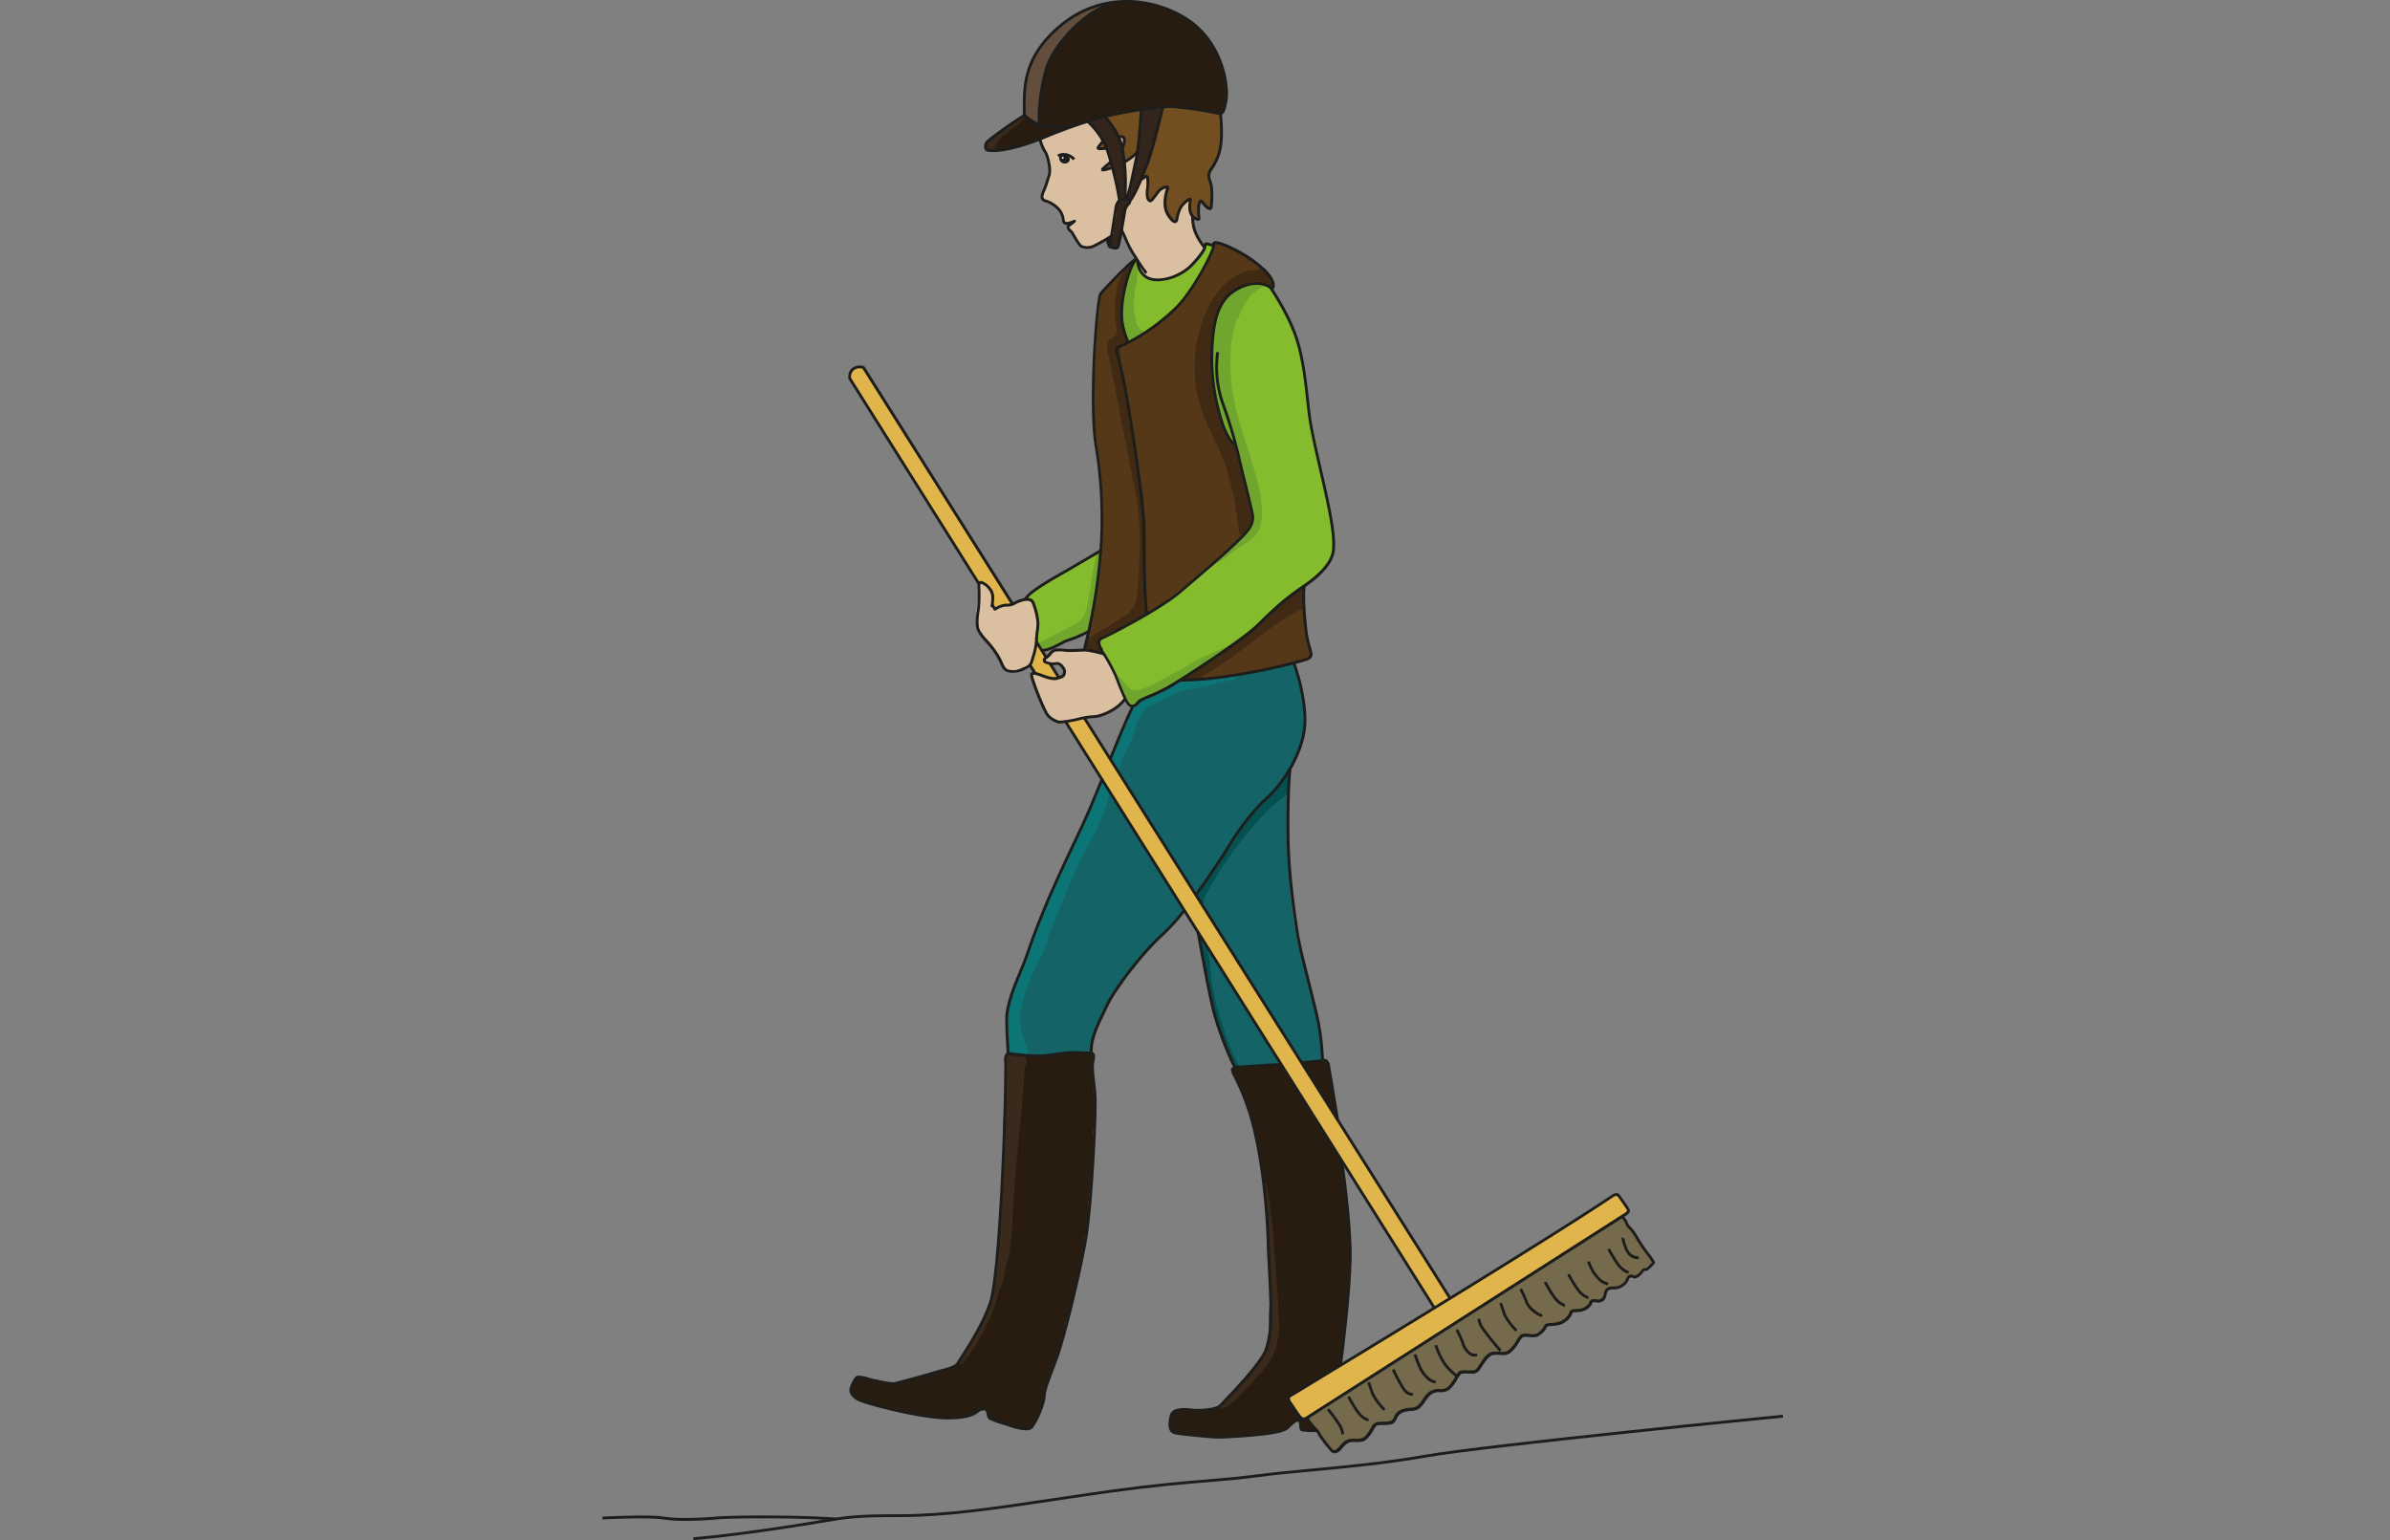 <svg xmlns="http://www.w3.org/2000/svg" viewBox="0 0 841.89 542.54"><rect x="0" y="0" width="841.89" height="542.54" fill="#808080" stroke="none"/><defs><style>.fa564834-21fd-445a-8933-fa7c86c40d0e{fill:#84bc2d;}.ad3ee2fd-6463-4b6d-b1f9-fad7ce9296de{fill:#543817;}.a1d5a9e0-8c52-4bd6-8c43-c7a76c194e32{fill:#146367;}.a680b1f6-e274-4129-aec8-ed1d7da9a76c{fill:#281c11;}.a75d3478-b26e-4d7a-9d36-ecb28ad2ce9e{fill:#e0b54b;}.edeaf982-0b13-4883-97c1-519f7ce2a1d6{fill:#756a4b;}.ea55d604-69fa-4569-9b34-9830e140d027{fill:#dbbfa1;}.bfb302ec-2ae8-46d1-807a-02427271fba3{fill:#634d3c;}.a5b6e188-b536-4d1c-a160-66e2624ea523{fill:#33251b;}.bf0f9865-be14-4d88-8622-ff231f27f665{fill:#724e20;}.beb6d0d8-2d31-4551-9c03-56af1e48c526{fill:#412a14;}.eefdb2c3-95be-41a2-b48a-d4b7636d114d{fill:#70a62e;}.bd70ed5e-2c8e-4c4a-9e8d-25af2a254665{fill:#0b7675;}.b0a9e4d2-4b8b-4f15-b4e3-99604739948a{fill:#055151;}.b5c03a25-fe0b-4a19-86c2-140881ee434b{fill:#3a2a1c;}.b5547afb-5375-4757-95a7-a091bb09c76e{fill:none;stroke:#1d1d1b;stroke-miterlimit:10;}.b4cbbfde-3f0f-4117-b0b4-fa5f2ad2ef9e{fill:#1d1d1b;}.aa41a7ab-58ed-498e-b8fc-07606dc42ca4{fill:#fff;}</style></defs><title>ergonomia</title><g id="f4a774b6-07e1-47f3-a4c3-d5ac92adea4b" data-name="Warstwa 3"><path class="fa564834-21fd-445a-8933-fa7c86c40d0e" d="M426.05,86.26c-.61-.15-1.32-.5-1.46.83a4.2,4.2,0,0,1-.5,1.37,21.6,21.6,0,0,0-2.94,3.79l-1.63,1.63h0a30.58,30.58,0,0,1-7.68,4.52,13.28,13.28,0,0,1-8.58-.9s-.13-.15-.16-.16c-.83-1.51-2.12-2.69-2.38-4.41a1.17,1.17,0,0,0-2.29,0c-.92,3.07-1.71,6.16-2.37,9.3a.52.52,0,0,0,0,.17l-.32.81a9.55,9.55,0,0,0-1,2.13,1.14,1.14,0,0,0,.76,1.4,23.86,23.86,0,0,0-.44,3.38c-.18,3.35,1.33,5.85,1.69,9.06a1.2,1.2,0,0,0,2,.84c1.84-1.71,4.44-2.64,6.53-4,1-.67,2-1.38,3-2.12A1.2,1.2,0,0,0,410,114a138.58,138.58,0,0,0,11.44-13.6c.73-.94,1.43-1.91,2.11-2.89a1,1,0,0,0,.09-1.1l.91-1.46c.42-.62.84-1.23,1.25-1.86a1,1,0,0,0,.13-.83C427.45,89.47,428.19,86.81,426.05,86.26Z"/><path class="ad3ee2fd-6463-4b6d-b1f9-fad7ce9296de" d="M460.58,224.28c-.76-3.23-1.06-17.14-1.06-17.14l-18.21-26.33L439.24,172l-4.05-15.78-1.64-1.41a28.13,28.13,0,0,0-2.6-4c-1-1.08-2.08-8.84-2.59-11.25a116.19,116.19,0,0,1-1.26-13.19c-.09-3.19.72-10.57.72-10.57l1.67-6.57s1.65-2.83,2.31-4.4c.63-.61,1.25-1.24,1.82-1.91a.46.46,0,0,0,.1-.23,55.8,55.8,0,0,1,6.13-2.51,9.94,9.94,0,0,1,5.65,0,17.57,17.57,0,0,1,3.18,1l.07-.68-.49-2-3.66-4.31s-5.5-4.14-7.24-5.17-9.21-3.71-9.21-3.71a21.86,21.86,0,0,0-1.1,3.55c0,.7-4.69,8.8-5.21,9.64s-4.68,7.26-5.55,7.91-9.52,7.9-10.84,9.26c-.09,0-.09.52-.19.51a.4.4,0,0,0-.45.18,2,2,0,0,0-.11.26,2.18,2.18,0,0,0-.6.29,12,12,0,0,1-2.41,1.42,6.3,6.3,0,0,0-1.71.83c-.43.32-.79.7-1.17,1a6.8,6.8,0,0,0-.67.3.18.18,0,0,0-.07,0l-.91-1.1a47,47,0,0,1-1.8-10.1c-.1-4.39,1.9-10.49,2.2-12.39a26.3,26.3,0,0,1,2.06-5.39l-11.52,11.6L388,104a.43.43,0,0,0-.56.47c.05.33.1.67.14,1a.36.36,0,0,0-.42.38c.05.79.1,1.58.14,2.38a12.71,12.71,0,0,0-.35,2.61l-.46,3s-1.08,20.11-1.11,21.41c0,.44.06,2.89.2,6.22a14.27,14.27,0,0,0,.13,4.34.36.36,0,0,0-.17.11,2.7,2.7,0,0,0-.49,1,.41.41,0,0,0-.21.43c0,.16.06.33.09.5a5.53,5.53,0,0,0,.19,1.38c.12,1,.2,2,.22,3.06a.39.39,0,0,0,.61.31c0,.53,0,1,0,1.58a.36.36,0,0,0-.36.48c.13.43.27.86.41,1.29a.42.42,0,0,0,.45.27c.19,2.39.4,4.58.64,6.3,1.11,8,1.27,25.83,1.19,27.62-.06,1.47-1.75,15.56-2.26,21.33a1,1,0,0,0-.45.7l-2.49,12.68a1.17,1.17,0,0,0,.05.65c-.53,1.95-.92,3.35-.92,3.35L388,230l27.89,9.59,6.25-.24,8.52-.88,11.07-1.8,13.47-3s6.17-1.93,6.79-2.21S461.34,227.51,460.58,224.28Zm-9.86-12a20.08,20.08,0,0,1-4.94,4.66,1.83,1.83,0,0,1-2.51-.26,1.81,1.81,0,0,1,.26-2.52,16.82,16.82,0,0,0,4.28-4C449.19,208.35,452.09,210.43,450.72,212.28Z"/><path class="fa564834-21fd-445a-8933-fa7c86c40d0e" d="M468.87,184.72a23.91,23.91,0,0,0-1.06-7.09,3.12,3.12,0,0,0-.46-.89c-1.76-12.85-4.82-25.63-7.44-38.3-.15-2.39-.29-4.78-.6-7.15a47.38,47.38,0,0,0-2.15-9.07,44.83,44.83,0,0,0-2.29-7.48,45.56,45.56,0,0,0-3.48-7c-1-2.87-2.29-5.5-5.41-6.91-3.89-1.76-7.78-.44-11,1.89l0,0h0c-.22.15-.43.32-.65.48a.76.76,0,0,1-.09.09,12.18,12.18,0,0,0-4.78,7.13,17.86,17.86,0,0,0-1.75,8.79q-.11.93-.18,1.86c-.05.5-.08,1-.1,1.48a5.3,5.3,0,0,0,0,.7,4.82,4.82,0,0,0-.13.79,5.72,5.72,0,0,0,0,2.22c0,.16.06.3.09.45a48.88,48.88,0,0,0,.46,8.3,54.81,54.81,0,0,0,1.71,10.76,30.8,30.8,0,0,0,1.78,5.64c1,2.14,2.7,3.36,3.93,5.25a12,12,0,0,1,1,1.85,4,4,0,0,0,0,2.12c.72,3,1.53,5.87,2.4,8.77.06.33.12.66.18,1a71.25,71.25,0,0,0,3,10.78c-.73,2-1.41,3.94-2.08,5.92-3.83,3.62-7.66,7.26-11.32,11a3.68,3.68,0,0,0-1.22.64c-5.73,4.42-11.25,8.75-16.47,13.51l-1,.5a1.7,1.7,0,0,0-.91.9c-.32.23-.63.47-.93.73a2,2,0,0,0-.65.29,71.67,71.67,0,0,1-7.24,4.2,1.62,1.62,0,0,0-1.41.28l-1.62,1.18a2.33,2.33,0,0,0-.5.49l-.61.43a52.54,52.54,0,0,0-7.36,3.66,2,2,0,0,0-.71,2.71,5.28,5.28,0,0,0,.72.87,1.49,1.49,0,0,0,.07,1c.06.16.14.31.21.47h0L397,247.33c.62,1.27,2.2,1.12,3.11.4,2.58-2,5.5-2.6,8.37-4a12.53,12.53,0,0,0,3.1-2.14c.14,0,.29-.1.44-.17a40.34,40.34,0,0,0,7.12-4.33c.27-.15.55-.31.82-.48a10.22,10.22,0,0,0,1.21-.31c.46-.36.93-.72,1.42-1.06a1.9,1.9,0,0,1,.72-.32q2-1.45,4-3a25.35,25.35,0,0,1,4.06-2.91,2.34,2.34,0,0,0,.16-.49l1.26-.93.07-.06a3.42,3.42,0,0,0,.77-.34,51.62,51.62,0,0,0,12.27-10.26,1,1,0,0,0,.65-.19,5.47,5.47,0,0,0,1-.88l0,0h0a25.49,25.49,0,0,0,2.82-3.15c2.2-1.33,4.28-3,5.84-4.08a54.1,54.1,0,0,0,7.29-5.82,14.41,14.41,0,0,0,4.84-5.25C470.41,193.3,469.69,189,468.87,184.72Z"/><path class="fa564834-21fd-445a-8933-fa7c86c40d0e" d="M385.89,207.5c.86-3.91,1.55-7.86,2-11.84.12-.95-1.08-1.42-1.78-1L382,196.92a1.06,1.06,0,0,0-.52.63l-7.84,5h0l-2.21,1.33a1.93,1.93,0,0,0-.48.4l-.61.29a6.53,6.53,0,0,0-.75.37,60.27,60.27,0,0,0-5.4,3.1,1.15,1.15,0,0,0-.46.64,7.36,7.36,0,0,1-.89.18c-1.38.19-.95,2.27.32,2.33l.28.05a1.54,1.54,0,0,0,.12.77,44.12,44.12,0,0,1,2.36,7.13,16.74,16.74,0,0,1,0,2.24l-.54,3a2.19,2.19,0,0,0,.13,1.24,1.33,1.33,0,0,0,.12.4,9.38,9.38,0,0,0,.92,1.63c-.06.78.52,1.6,1.43,1.25l.68-.24a6.39,6.39,0,0,0,1.18-.37c1.83-.54,3.56-1,5-2.36,1.2-.46,2.38-1,3.54-1.54a8.74,8.74,0,0,0,4.45-1.56,2.67,2.67,0,0,0,1-2.85,1.77,1.77,0,0,0,.27-.64A83.46,83.46,0,0,0,385.89,207.5Z"/><path class="a1d5a9e0-8c52-4bd6-8c43-c7a76c194e32" d="M464.33,362a51,51,0,0,0-1.63-8.8c-1.62-5.7-2.57-11.78-4.6-17.32a2.31,2.31,0,0,0-.27-.52h0A156.65,156.65,0,0,1,454,297.45a1.73,1.73,0,0,0-.63-1.47c0-3.31.05-6.61.08-9.92q.78-7.35,1.15-14.75a1.81,1.81,0,0,0-.14-.86c3.63-5.91,6-12.79,5.36-19.47a2.17,2.17,0,0,0-.57-1.3,33.16,33.16,0,0,0-2.56-14.38,2,2,0,0,0-3.21-1c-7.37.51-14.51,3.86-21.95,3.61a4.4,4.4,0,0,1-.5.21,3.34,3.34,0,0,1-1.59.15,2.33,2.33,0,0,0-.51.43c-2.69,0-5.29.53-8,.73l-.4,0h0a6.87,6.87,0,0,0-.74.1,2.15,2.15,0,0,0-.75.26,15.21,15.21,0,0,0-5.86.74,48.86,48.86,0,0,0-7.64,4.33,6.39,6.39,0,0,0-1.56,1,3,3,0,0,0-.46.39c-3.25,1.06-5,3.51-5.95,6.71q-4,8.19-7.42,16.61A99.15,99.15,0,0,0,386,280.91c-3.7,5.55-5.82,11.82-8.22,18-3.24,5.92-6.29,12-9.1,18.09l-.3.64c-.58,3.78-2.37,7.71-3.47,11.09-1.41,4.33-3,8.47-4.82,12.59a32,32,0,0,1-3,7.16h0c-.07.31-.14.63-.2.94a20,20,0,0,0-2,7.22,24.45,24.45,0,0,0,.08,3.53,1.62,1.62,0,0,0-.19.92c.22,3.69.45,7.37.67,11.05.12,1.88,2.77,2.67,3.65,1.16a1.88,1.88,0,0,0,2.52.73,2,2,0,0,0,3-1.12,12,12,0,0,0,.39-1.2,1.48,1.48,0,0,0,.42,0,1.68,1.68,0,0,0,.34.37,7,7,0,0,0,3.6,1.16,2.43,2.43,0,0,0,.93.06,26.72,26.72,0,0,0,3.48-.15,4.06,4.06,0,0,0,1.75-.54,2,2,0,0,0,3.32-.17c.17-.31.33-.64.48-1a2.34,2.34,0,0,0,.91-.06c0,.54,0,1.08-.08,1.61-.12,2.56,3.8,2.53,4,0a59.53,59.53,0,0,1,1.05-8.76,2,2,0,0,0,.93-1.13,80.74,80.74,0,0,1,5.08-11.83,1.34,1.34,0,0,0,.07-.18c.42-.71.85-1.4,1.3-2.09a1.76,1.76,0,0,0,1.43-.94,62.28,62.28,0,0,1,5.52-7.93c2.11-2.35,4.34-4.63,6.57-6.89a1.89,1.89,0,0,0,.58-1.24c1.84-1.85,3.56-3.82,5.27-5.8,2.34-2.49,4.66-5,7-7.52a1.92,1.92,0,0,0-.22-2.89l1-1a1.7,1.7,0,0,0,.61.55,9.52,9.52,0,0,0,1.37.58c.62,7.37.56,14.81,2.46,22a2.16,2.16,0,0,0,0,.67c1.31,7.13,2.27,14.44,4.12,21.46,1.61,6.12,4.42,13.34,8.52,18.22a2,2,0,0,0,3.37-1,2,2,0,0,0,2.41-1.36c1.77.93,3.69.85,5.69,1l9.17.55a2,2,0,0,0,1.94-2.38,5.85,5.85,0,0,0,.88-.91l1.83,1a2.08,2.08,0,0,0,2-.05,2.14,2.14,0,0,0,1.64-1.95A61.53,61.53,0,0,0,464.33,362Z"/><path class="a680b1f6-e274-4129-aec8-ed1d7da9a76c" d="M385.11,373.1a2,2,0,0,0-3.31-1.87l0,0c.26-.4.13-.34-.13-.1a1.51,1.51,0,0,0-1.11-.26,28.21,28.21,0,0,1-4.4.22,10.06,10.06,0,0,1-1.14-.29,1.76,1.76,0,0,0-1.49.23,1.68,1.68,0,0,0-.59-.12c-2-.05-3.77.74-5.81.9a33.38,33.38,0,0,0-4.27.38c-.63-.1-1.27-.23-1.93-.33a2.28,2.28,0,0,0-.78,0l-2.86-.92-.07.51a2.12,2.12,0,0,0-3,1.79l.09,20.32-.42,3.27-1.51,31.78-2,21.93c-.46,3.07-1,6.12-1.68,9.13q-2.35,5.61-4.93,11.11c-2,2.71-3.85,5.6-5.9,8.38a2.57,2.57,0,0,0-.51,1.36c-.46.22-.93.44-1.38.63a104.81,104.81,0,0,1-10.16,3.61,87.07,87.07,0,0,0-9.91,2.62,1.14,1.14,0,0,0-.56.4h-.83a35.13,35.13,0,0,0-12.13-2.42,1.2,1.2,0,0,0-1.18,1.19h0a3.33,3.33,0,0,0-.12,5.16,3.13,3.13,0,0,0,.84.9,2.32,2.32,0,0,0,.59.25,7.4,7.4,0,0,0,4.34,1.4.91.91,0,0,0,.65.39l.6.1a26.42,26.42,0,0,0,6.87,1.48h.16a17.58,17.58,0,0,0,5.66,1.42l.19.08a19.92,19.92,0,0,0,4.41.92,14.75,14.75,0,0,0,6,.57,3.15,3.15,0,0,0,2,.4l.29,0a2.77,2.77,0,0,0,1.2-.07l.09.05a1.79,1.79,0,0,1,1.59-.23,5.74,5.74,0,0,0,.91.22h.15c1.19-.25,2.37-.52,3.54-.79l.12-.1.19,0,.62-.15.06-.05a34.54,34.54,0,0,1,3-1.82,1.69,1.69,0,0,1,1.08-.11l.36-.26.21-.14a14.8,14.8,0,0,0,1.36,1.59.91.91,0,0,0,0,.67,2.36,2.36,0,0,0,.12.28h0v0a2.64,2.64,0,0,0,2.31,1.5.67.67,0,0,0,.2,0c4.22,1.5,10.08,5.41,13.71,1.16,1.63-1.91,2.1-4.58,2.64-6.95.62-2.72,1.16-5.43,1.91-8.1v0l1.62-4.8a1.87,1.87,0,0,0,.95-1.18c1.06-3.67,2.92-8.4,3.39-12.71.14-.66.27-1.34.38-2a99.11,99.11,0,0,0,3.16-10c.93-3.71,1.65-7.48,2.29-11.25.44-2.61,1.38-5.62,1-8.32a1.77,1.77,0,0,0,.44-.9,46.27,46.27,0,0,0,1-8.45c.05-.86.08-1.73.11-2.59q.45-3.42.79-6.85c.62-6,1.31-12,.82-18,.25-2.27.46-4.54.52-6.83C385.77,386.07,384.13,379.33,385.11,373.1Z"/><path class="a680b1f6-e274-4129-aec8-ed1d7da9a76c" d="M435.11,376.15l31-2.55s1-.07,1.23.31a37.89,37.89,0,0,1,1.08,4l1.77,10.68,3.29,27s2.47,16,2.14,25.43-2.28,30.57-2.28,30.57L472.23,481l-8.36,23-5.18-.22-.85-3.47-1.3.25s-2.47,2-2.68,2.16a25.2,25.2,0,0,1-3.59,1.65c-.52.11-15.16,1.7-15.16,1.7l-8.37.27-9.05-1-4.65-.95s-1.75-4-.92-5.24a11.14,11.14,0,0,1,3.13-2.54l4,.24,6.59-.24,3.8-.86,10.69-12s4.51-6.73,5.21-7.43,2-4.4,2.1-14.2-1.7-39-1.7-39-3.3-24.7-5.3-29.7-4.56-12-4.56-12l-2-4.48Z"/><path class="a75d3478-b26e-4d7a-9d36-ecb28ad2ce9e" d="M573.11,426a4.56,4.56,0,0,0-1.55-2.12c-.45-.95-.82-2-1.75-2.37a.93.93,0,0,0-.59-.19.32.32,0,0,0-.21.08l-.33-.44-57.87,36.41-54.65-86.71-58.41-92.91-41.76-66-51.84-82.26-.14.1a.37.37,0,0,0-.44-.17.54.54,0,0,0-.25-.06.28.28,0,0,0-.19,0,3.48,3.48,0,0,0-2.8,1.26,3.94,3.94,0,0,0-.88,2.64l-.13.11,63.4,100.79,68,108.43,74.32,117.82L454.12,492l.14.19a.4.4,0,0,0,0,.25,11.94,11.94,0,0,0,2.2,4.65,5.75,5.75,0,0,0,2.91,2.49.36.36,0,0,0,.25,0l.17.24,112.89-72.2a.37.37,0,0,0,.3-.18h0l.42-.28-.13-.17A.72.72,0,0,0,573.11,426Z"/><path class="edeaf982-0b13-4883-97c1-519f7ce2a1d6" d="M579.89,441.93a13.93,13.93,0,0,0-.68-1.56,2.1,2.1,0,0,0-1-1c-.6-1-1.18-2-1.73-3-.13-.28-.26-.56-.4-.83-.06-.11-.13-.2-.19-.29l-.42-.79a3.41,3.41,0,0,0-1.78-1.82c-.13-.25-.27-.5-.39-.76a1.28,1.28,0,0,0-.66-.64c.35-1.44-1.42-3-2.59-1.61a9.66,9.66,0,0,1-.71.72c-.94.65-3,1.72-3.61,2.12l-3.24,2.23a39.91,39.91,0,0,0-10.35,6.69,1.29,1.29,0,0,0-.16.17,54,54,0,0,0-4.93,3.14,137.41,137.41,0,0,0-13.21,7.84,2.51,2.51,0,0,0-1,2.48c-1.49,1.83,1,4.63,3.18,3.42l.28-.17a2.11,2.11,0,0,0,2,.38l.09,0a2.43,2.43,0,0,0,2.76.4c1.12-.51,2.24-1,3.36-1.49a2.68,2.68,0,0,0,2.82,1.27,2.83,2.83,0,0,0,2.59,1.09,10.63,10.63,0,0,0,4.13-1.72,2.21,2.21,0,0,0,2.85.42c.9-.56,1.87-1.27,2.88-1.95a1.39,1.39,0,0,1,.21.25,2.45,2.45,0,0,0,3.1.94,2.58,2.58,0,0,0,2.18-1.37,2.32,2.32,0,0,0,.35-.81,6.55,6.55,0,0,1,1.27-2,2.11,2.11,0,0,0,.86-.05,11.22,11.22,0,0,0,4.45-1.8,13.59,13.59,0,0,0,1.68-2.64,2.56,2.56,0,0,0,3.08-.27l3.78-3.05c.48-.38,1.46-.87,1.49-1.37C582.22,443.44,580.79,442.39,579.89,441.93Z"/><path class="edeaf982-0b13-4883-97c1-519f7ce2a1d6" d="M559.56,453.05a8.12,8.12,0,0,0-1.79,1.55,2.24,2.24,0,0,0-1.59-.1,3.89,3.89,0,0,0-.44.16l-20.09-3.45-75.11,48.11,8.24,11.32.27-.16a2,2,0,0,0,1.16.63c.6,0,1.05-.67,1.42-1,1-.95,2-1.83,3-2.69a.77.77,0,0,0,.28.08l1.05.08a.68.68,0,0,0,.6-.23,13.27,13.27,0,0,0,2.19-.44c2.44.28,4.06-3.08,5.48-5.13.14-.16.27-.33.4-.5l.6-.35.07,0c1.69.39,3,.44,4.16-.27a.8.8,0,0,0,.89-.32c.56-.82,1.12-1.64,1.69-2.45l1.19-.81,1.34-.78.17,0a.61.61,0,0,0,.64.3l.21,0h0a12.63,12.63,0,0,0,3-.78,1,1,0,0,0,.24-.14l.12,0a3.54,3.54,0,0,0,1.28-1.35c.25-.33.48-.68.7-1,.2-.21.41-.41.62-.61a37.2,37.2,0,0,1,3.94-2.77,7.64,7.64,0,0,0,2.3-.29.72.72,0,0,0,.62.1,3.44,3.44,0,0,0,1.84-1.31,8.94,8.94,0,0,0,2.24-3.08.84.84,0,0,0,.05-.2c.29-.45.56-.91.84-1.36,2-.12,4.61.1,6.31-.84s2.81-3.51,4-5a.65.65,0,0,0,.09-.19,23.81,23.81,0,0,1,2.61-.8.76.76,0,0,0,.56.22c1.87,0,3.71-.15,5-1.62a17.17,17.17,0,0,0,1.47-2.23,21.12,21.12,0,0,1,2.38-2.86.91.91,0,0,0,.55.09,13.26,13.26,0,0,0,1.73-.35l.33.2a2.87,2.87,0,0,0,3.76-.55.84.84,0,0,0,.66-.54c.05-.12.09-.24.13-.36a5,5,0,0,1,1.23-1.45,9.3,9.3,0,0,1,2.4-1,.61.61,0,0,0,.18-.09,5.3,5.3,0,0,0,3.34-1.3.8.8,0,0,0,1.2-.21l.31-.72a.81.81,0,0,0,.75-.36,19,19,0,0,1,1.55-2.13,14.28,14.28,0,0,0,1.44-.21.83.83,0,0,0,.3-.14,3.58,3.58,0,0,0,1.38,0,2,2,0,0,0,.74-.34,6.14,6.14,0,0,0,2-1.41,13.23,13.23,0,0,1,2.06-2.28C564.54,455.53,562.16,451.42,559.56,453.05Z"/><path class="ea55d604-69fa-4569-9b34-9830e140d027" d="M395.87,244a1,1,0,0,0-.94-.84,37.24,37.24,0,0,0-3.68-9.45,1,1,0,0,0-1-.57,9,9,0,0,0-.89-1.49c-1.17-1.49-3.13-1.64-4.91-2.12a1.27,1.27,0,0,0-.58,0,1.25,1.25,0,0,0-.45-.14,37.27,37.27,0,0,0-4.22-.32,1,1,0,0,0-1,.54h-.19c-1.64,0-3.24-.41-4.86-.45-1.25,0-3.12.53-3.57,1.84a.84.84,0,0,0-.29.13l-.09.06a1.18,1.18,0,0,0,.09,2.36,2.18,2.18,0,0,0,1-.24,9.3,9.3,0,0,0,2.63.1c.47.38,1,.75,1.45,1.1a3.59,3.59,0,0,0,.88,2c-.5.72-1,1.48-1.34,2.17h0a13.66,13.66,0,0,1-4.22.53,1.29,1.29,0,0,0-.51.09l-.3,0-3.49-1.77a1.22,1.22,0,0,0-.95-.06.72.72,0,0,0-.7.35,1.21,1.21,0,0,0-.14,1,.87.87,0,0,0,.17.3h0a11.16,11.16,0,0,1,1,2.33c.08.43.18.86.31,1.31a.54.54,0,0,0,.05.11,1.39,1.39,0,0,0,0,.3,5.21,5.21,0,0,0,.55,2.23.84.84,0,0,0,.27.36c1.43,3.93,3.88,8.8,8.17,8.53,3.46-.22,7.12-1.52,10.62-2,1.81-.25,3.59-.42,5-1.39.29-.14.58-.29.87-.46s.4-.27.6-.4a1.76,1.76,0,0,0,1.08-.19,1.84,1.84,0,0,0,.76-.85C395.32,248.52,396.49,246.55,395.87,244Z"/><path class="ea55d604-69fa-4569-9b34-9830e140d027" d="M364.57,225c.06-.29.11-.58.16-.87a15,15,0,0,0,.38-7.85c-.49-2.34-1.5-5.69-4.51-4.64h-.48a1.05,1.05,0,0,0-.62.21,5.81,5.81,0,0,0-3.52,1.69c-1.11,0-2.23-.11-3.34-.21A3.43,3.43,0,0,0,350,214.5c-.83-2.92-.84-5.75-2.74-8.37a1.2,1.2,0,0,0-2.21.6c-.43,4.45-1.81,9.87-.75,14.27,1,4.08,4.58,6,6.58,9.39a1.1,1.1,0,0,0,1,.54s0,0,0,0c.52,1.08,1,2.16,1.54,3.24a1,1,0,0,0,.48.5,1.35,1.35,0,0,0,.31.62l.46.51A1.05,1.05,0,0,0,356,236a6.19,6.19,0,0,0,4.4-.89C364.07,234.3,364.41,228.34,364.57,225Z"/><path class="ea55d604-69fa-4569-9b34-9830e140d027" d="M423.85,86.71l-.7-1a1.43,1.43,0,0,0-.59-.48c-.1-.1-.09-.48-.23-.53A18.74,18.74,0,0,1,420.85,82a1.44,1.44,0,0,0-.28-.45l-.14-.29a.73.73,0,0,0-.1-.13,75.67,75.67,0,0,1-.83-9.89,3.2,3.2,0,0,0-3.6-3.41,3.37,3.37,0,0,0-.06-3.4A3.62,3.62,0,0,0,411,63.2,16.17,16.17,0,0,0,407.65,66a3.39,3.39,0,0,0-1.31.25,3.4,3.4,0,0,0-.08-.53,21.67,21.67,0,0,0-1.5-4.2,3.09,3.09,0,0,0-3.83-1.61l.51-1.33c1.66-4.28-5.22-6.13-6.87-1.9-.42,1.09-1,2.29-1.53,3.52-.36-1.49-.74-3-1.15-4.47a2.32,2.32,0,0,0,.79.42,2.45,2.45,0,0,0,2.93-1.66c.41-1.1.73,1.8,1,.68a1.94,1.94,0,0,0,.54-1.15c0-.22.05-.42.07-.63h0v-.2a11.86,11.86,0,0,0,0-1.19c0-.54.07-1.08.13-1.62A2.4,2.4,0,0,0,395,48a2.37,2.37,0,0,0-2.33,2.13,1.37,1.37,0,0,0-.14.46,8.63,8.63,0,0,0-.17,1.68v0c-.27,1.6-.71-.83-1.29.7-1.26-4-2.87-4-5.17-7.59a3.61,3.61,0,0,0-.86-.95,1.66,1.66,0,0,0-2-1.82A39.47,39.47,0,0,0,371.75,47a11.75,11.75,0,0,0-3.89,1.52,1.44,1.44,0,0,0-.51-.09h-.05c-.83,0-1.25.16-1.22,1a1.37,1.37,0,0,0,.73,1.06c.39,1.7.43.16,1,1.81,1.36,2.51,1.26,5.24,2.12,7.79a25.35,25.35,0,0,0-1.2,4.2,14.11,14.11,0,0,0-.66,2.1,12.11,12.11,0,0,0-.69,2.68,1.21,1.21,0,0,0,.83,1.46,10.6,10.6,0,0,1,6.36,5.53,2.36,2.36,0,0,0,.28,1.59c.3.73,1.06,1,1.45,1.67.24.41.11.94.32,1.37a23.74,23.74,0,0,0,2.48,3.71,1.21,1.21,0,0,0,.53.41A4,4,0,0,0,384.81,87a14.45,14.45,0,0,0,3-1.83,20.46,20.46,0,0,0,7.28-5.32.61.61,0,0,0,.05.12,1.23,1.23,0,0,0,.12.54c.92,1.89,1.59,3.91,2.44,5.83a.24.24,0,0,1,0,.08,2,2,0,0,0,.14.29c.16.34.31.68.48,1A8.53,8.53,0,0,0,400,89.85c.41.75.81,1.52,1.2,2.28a1.16,1.16,0,0,0,0,.83,7,7,0,0,0,7.68,5.6,14.86,14.86,0,0,0,7.72-3,6.7,6.7,0,0,0,2.72-1.76c.26-.28.74-.47.72-.76a20,20,0,0,0,1.74-1.92c.63-.77,1.11-1.69,1.72-2.47a2.38,2.38,0,0,0,.45-.82A1.09,1.09,0,0,0,423.85,86.71ZM412.23,72.93c0-.4-.08-.82-.14-1.23.08-.12.17-.23.24-.35l0,0Z"/><path class="a680b1f6-e274-4129-aec8-ed1d7da9a76c" d="M386.87,1.5s13.3-1.81,19.32.18,13.66,4.72,16.33,8.64,6,7,7.72,13a42.63,42.63,0,0,1,1.56,12.52l-1,3.53-1.24.65-9.36-1.65L413,37.56l-6.15.37L393.82,40l-9.5,2.35-7.46,2.19-12,5-6,2L351.4,53.1l-3.3-.16-1-1.57,1-1.77,3.36-2.35,7.88-5.63,1.35-.9s-.09-11.74,2.54-18.47S375.35,6.83,378.67,5A54.88,54.88,0,0,1,386.87,1.5Z"/><path class="bfb302ec-2ae8-46d1-807a-02427271fba3" d="M388.62,1.12,386.28,2a8.1,8.1,0,0,0-1.36.47.36.36,0,0,0-.46-.06l-1.66,1a25.21,25.21,0,0,0-5.45,3.15l-.63.38a1.06,1.06,0,0,0-.42.17c-1.22.83-2.38,1.69-3.52,2.62a1,1,0,0,0-.36.53,35.56,35.56,0,0,0-11.14,18.92,1.18,1.18,0,0,0,.05.75,31.88,31.88,0,0,0-.61,5.71,16.57,16.57,0,0,0,.13,2.91,1.47,1.47,0,0,0,0,.51.57.57,0,0,0,.14.24.88.88,0,0,0,0,.16.41.41,0,0,0,0,.69l.2.14a4.83,4.83,0,0,0,.64.5,12.24,12.24,0,0,0,1.81,1.87,1.17,1.17,0,0,0,.79.33,5.45,5.45,0,0,0,.74.61.37.37,0,0,0,.55-.2.33.33,0,0,0,.16-.24.41.41,0,0,0,0-.11h0v0a1.59,1.59,0,0,0,0-.49l0-2.24a1.16,1.16,0,0,0,.22-.69c0-.67,0-1.35,0-2a1.14,1.14,0,0,0,.3-.73,49.17,49.17,0,0,1,4.77-18.55l2.1-3a56.45,56.45,0,0,1,5.92-6.74,22.73,22.73,0,0,1,3.36-2.17,1,1,0,0,0,.57-.79,46,46,0,0,1,4.4-3.05l.06,0,1.41-.68C389.33,1.65,389,1,388.62,1.12Z"/><path class="a5b6e188-b536-4d1c-a160-66e2624ea523" d="M408.3,42.81l1-4.75c-1.29.11-2.58.19-3.87.23a7.82,7.82,0,0,1-1.44.21v0l-.09,0h0l-.82,0a1.59,1.59,0,0,1-.71-.19h0a1.05,1.05,0,0,0-.05.19c-.06,1.21-.61,3.63-.1,5.08-.91,6.45-1.82,8.9-2.72,15.35a.85.85,0,0,0,0,.32,11.17,11.17,0,0,0-.5,1.91.69.69,0,0,0,0,.32c-.14.54-.28,1.08-.43,1.62a.84.84,0,0,0,.85,1l.05.06a.83.83,0,0,0,1.5.3c.4-.68.74-1.38,1.08-2.1a.75.75,0,0,0,.21-.25,19,19,0,0,0,1.45-3.6,1.37,1.37,0,0,0,0-.19,35.55,35.55,0,0,0,2-5.63.72.72,0,0,0-.08-.62c1.36-4.15,2.26-4.76,2.67-9A1,1,0,0,0,408.3,42.81Z"/><path class="a5b6e188-b536-4d1c-a160-66e2624ea523" d="M396.48,71.55c-.27-6.49.6-13-1.17-19.31a.69.69,0,0,0-.07-.15c-.57-4-5.57-10.4-6.12-10.76-.85-.56-2.35.21-5,.87a.8.8,0,0,0-.25,1.4c2.58,3,4.8,3.47,8.05,14.59.33,1.11.54,2.25.77,3.39a.65.65,0,0,0,.43.52c.21,3.26.79,6.51,1.21,9.74a.84.84,0,0,0,1.46.47A.69.69,0,0,0,396.48,71.55Z"/><path class="a5b6e188-b536-4d1c-a160-66e2624ea523" d="M401.05,63.7a6.68,6.68,0,0,1,.31-.67c.49-.89-.87-1.69-1.37-.8a.2.2,0,0,1,0,.08.77.77,0,0,0-.76.55c-.14.42-.25.85-.35,1.27l-1.1,4c0,.06,0,.11,0,.16a6.67,6.67,0,0,1-.45.72c-.4.56-1.18,1-1.56,1.57a.72.72,0,0,0-1.19.15.3.3,0,0,0,0,.1.66.66,0,0,0-.72.37,7.48,7.48,0,0,0-.65,2.59.67.67,0,0,0,.16.54c-.15.85-.28,1.71-.4,2.58a28,28,0,0,0-.84,5.32.73.73,0,0,0-.38.48l-.91,1.3a.8.8,0,0,0-.63,1l.08.29a.75.75,0,0,0,.29.43c-.13.41,1.35,1.66,2,1.71,1.2.07,1.35-.56,1.68-1.65A.8.8,0,0,0,394,85c.34-1.51.64-3,.92-4.56a27.48,27.48,0,0,0,1.17-6.94c.36-.39.7-.8,1-1.22s.44-.64.64-1c0-.08.12-.22.19-.35a.66.66,0,0,0,.53-.38c.42-.81.78-1.65,1.13-2.49.15-.32.29-.65.44-1a12.79,12.79,0,0,0,1.41-2.26A.87.87,0,0,0,401.05,63.7Z"/><path class="bf0f9865-be14-4d88-8622-ff231f27f665" d="M429.08,54.76a30,30,0,0,0,.69-13.15,1.27,1.27,0,0,0-.2-1,.63.63,0,0,0-.43-.34L429,40.2a31.64,31.64,0,0,0-5.51-1.26,1.56,1.56,0,0,0-.58,0,69.44,69.44,0,0,0-11.31-1.29,1.14,1.14,0,0,0-.7.24.73.73,0,0,0-1.14.44c-1.34,5.8-3.66,14-3.72,14.18a35,35,0,0,0-1.67,4.11.67.67,0,0,0,.14.67l0,.14c-.38.92-.78,1.85-1.22,2.76a1.08,1.08,0,0,0-.09.29l-.45.77a.79.79,0,0,0,1.35.81.32.32,0,0,0,.13,0c-.37.14.13,1,.19,1.12a.83.83,0,0,0,.32.37v1.71a.68.68,0,0,0,0,.14,31.12,31.12,0,0,0-.26,4.32c0,.64.9,1.11,1.35.56.9-1.08,1.84-2.13,2.81-3.15a.72.72,0,0,0,.22-.63c.68-.1,2-.86,2.32-.49s-.49,2.14-.64,3.14a16.9,16.9,0,0,0-.12,3.1.79.79,0,0,0,.25.56A11.44,11.44,0,0,0,413,77.71c.48.6,1.27,0,1.35-.56a8.76,8.76,0,0,1,1.13-3.41,10.08,10.08,0,0,1,3.56-3.34c.12,1.21,0,2.9.13,3.53a6.43,6.43,0,0,0,1.85,3c.45.45,1.43.14,1.35-.56a38.9,38.9,0,0,1-.19-4.57.77.77,0,0,0,.37-.33,2.18,2.18,0,0,1,.55-.6A8.44,8.44,0,0,1,425.34,73c.43.57,1.5.47,1.47-.4,0-1.3-.15-2.58-.29-3.85.05-.33.44-.56.3-.93,0-.18.11-.39.08-.58.18-.12-.26-.42-.28-.69a11.44,11.44,0,0,0-.43-2.38c-.46-2.46,0-3.46,1.12-5.66S428.39,57.17,429.08,54.76Z"/><path class="bf0f9865-be14-4d88-8622-ff231f27f665" d="M390.62,57.71a.58.58,0,0,1-.46.46.37.37,0,0,0-.25.52l-.14,0-.09,0a.94.94,0,0,0-.64.09.4.4,0,0,0,.09.72,1.75,1.75,0,0,0,1.78-.65c.25.14.62,0,.58-.31l-.09-.73C391.35,57.41,390.74,57.24,390.62,57.71Z"/><path class="bf0f9865-be14-4d88-8622-ff231f27f665" d="M400.88,39.09l-.77,0a.4.4,0,0,0-.31.15l-.07,0h0a16.85,16.85,0,0,0-2.1.39c-.59.09-1.18.18-1.78.25a.36.36,0,0,0-.24.11h-.41a4.65,4.65,0,0,0-.76,0,.37.37,0,0,0-.38.34l-1.14,0a.39.39,0,0,0-.27.13l-1.14.06a.41.41,0,0,0-.36.31L391,41l-.82,0-.1,0-.16,0c-.32,0-.73.35-.44.58,2.63,2.15,4.53,7.66,4.59,7.46a.5.5,0,0,0,.11-.16,7.26,7.26,0,0,0,.36-1h.78a.46.46,0,0,0,.19,0,6.54,6.54,0,0,1,.79,1.37c.12,1.72-.23,1.41-.44,3.14-.08.3.4,2.29.53,3.62,0,.27.32.53.59.34a24.65,24.65,0,0,0,2.76-2.12c.76-.74.91,2.41.87,1.37v0a23.77,23.77,0,0,0,.56-5.33c.1-1.86.16-3.71.15-5.57a.37.37,0,0,0,.11-.26c0-.54,0-1.08,0-1.62a.34.34,0,0,0,.36-.38c-.05-1.1-.1-2.19-.16-3.28A.39.39,0,0,0,400.88,39.09Zm-9.42,3.24Z"/><path class="bf0f9865-be14-4d88-8622-ff231f27f665" d="M389.07,51.23l-.15,0c-.08-.17-.13-.87-.26-1s-.79.45-.76.82a.45.45,0,0,1,0,.22.44.44,0,0,0-.28.17l0,0c-.13.18-.53.53-.36.63a1.39,1.39,0,0,0,1.16-.17.46.46,0,0,0,.26,0l1.25,0C390.36,52.07,389.57,51.3,389.07,51.23Z"/><path class="beb6d0d8-2d31-4551-9c03-56af1e48c526" d="M448.45,99.2a5.16,5.16,0,0,1-1.63-2.11,1.07,1.07,0,0,0-.23-1.3l-.6-.58a1.28,1.28,0,0,0-.21-.38l-.12-.14a1.2,1.2,0,0,0-1.44-.19l-.11.09a1.2,1.2,0,0,0-.23.22c-1.31.4-3.22.32-4.47.7a20.19,20.19,0,0,0-11.54,9,1.21,1.21,0,0,0-.57.52,48.23,48.23,0,0,0-4.39,38.25c2.25,7.14,6.32,13.52,8.74,20.6,2.62,7.63,3.76,15.67,4.9,23.62.16,1.1,1.67,1,2.17.29a8,8,0,0,0,1.12-2.54,1,1,0,0,0,.57-.73c.7-3.24,0-6.08-.84-9.24l-.75-2.62c-.27-1.49-.6-3-1-4.4q-.88-4-1.79-8c-.35-1.55-.46-3.59-2.25-3.74l-.11-.1c-.21-.31-.41-.62-.61-.93q-.93-1.8-1.77-3.63a103,103,0,0,1-4.59-17.25c-.06-1-.11-1.91-.13-2.86a1.1,1.1,0,0,0,.35-.85c0-3.35.07-6.69.32-10a56.78,56.78,0,0,1,2.69-11.82,24.43,24.43,0,0,1,4.46-6,1.12,1.12,0,0,0,.31-.65,29,29,0,0,1,5.4-2.77,28.93,28.93,0,0,1,3.12-.45l3.79,1.84C448.16,101.62,449.49,100.17,448.45,99.2Z"/><path class="beb6d0d8-2d31-4551-9c03-56af1e48c526" d="M459.19,207.64a1.67,1.67,0,0,1,.11-.62,1,1,0,0,0-.88.12c-6.71,4.72-12.71,10.27-18.87,15.67-3.36,2.94-6.77,5.83-10.4,8.42-2.55,1.82-5.61,4.16-8.75,5.43a1.67,1.67,0,0,1-.23.23,11.71,11.71,0,0,1-2.15,1.82,6.61,6.61,0,0,1-1,.4,1.29,1.29,0,0,0,.46.52,12.88,12.88,0,0,0,4-.44,15.71,15.71,0,0,1,2.28-.2,1.31,1.31,0,0,0-.44-.77c12.4-6.53,22.29-16.93,34.7-23.5a1.38,1.38,0,0,0,1.28-.44,2.16,2.16,0,0,1-.09-.48C459.1,211.74,459.18,209.69,459.19,207.64Z"/><path class="beb6d0d8-2d31-4551-9c03-56af1e48c526" d="M404,215.52a27.63,27.63,0,0,1-.25-6.23,1,1,0,0,0-.5-1c.36-3.36.21-6.89.35-9.55a109.64,109.64,0,0,0-.71-21.51,1.45,1.45,0,0,0,.06-.63q-2.12-13.35-4.22-26.7c-.67-4.26-1.33-8.53-2-12.79-.32-1.92-.64-3.84-1-5.74-.16-.82-2.49-10.27,0-9.48a1.19,1.19,0,0,0,1.46-1.46,34.08,34.08,0,0,1-1.41-4.73c-.06-2.27-.66-4.7-.24-6.72a1.16,1.16,0,0,0-.44-1.19A31.09,31.09,0,0,1,398.46,95c.31-.61.56-1.84.14-2.09s-1.75.46-2.09,1.08a31.66,31.66,0,0,0-3.07,22.16c-.24,3.26-1.75,2.11-3.13,4.21-1,1.48.06,4.2.35,5.66q1,5,2,10.09,3.8,19.43,7.6,38.87a1.24,1.24,0,0,0,0,.43,95.78,95.78,0,0,1,1.15,20.37c-.11,3-.3,5.95-.53,8.92-.26,3.5.1,8.07-2.75,10.57a1,1,0,0,0-.36.81,72.94,72.94,0,0,0-6.66,4.1l-2.77,1.68a21.28,21.28,0,0,0-4.06,2.57,1,1,0,0,0-1.14.56,6,6,0,0,0-.74,2.13,1.22,1.22,0,0,0,.55,1.34,9.41,9.41,0,0,0,3.18,1.15c.81.14,1.8-.53,1.46-1.46l-.42-2.06a1.13,1.13,0,0,0-.29-.75,18.51,18.51,0,0,1,2.89-1.75.92.92,0,0,0,.61,0,52.21,52.21,0,0,0,8.31-4.11,13.19,13.19,0,0,0,3.45-2.16,5.47,5.47,0,0,1,1.08-.31A1.21,1.21,0,0,0,404,215.52Z"/><path class="eefdb2c3-95be-41a2-b48a-d4b7636d114d" d="M402.2,116.41a13.43,13.43,0,0,1-1.48-1.43,29.65,29.65,0,0,1-1.39-8.14c.23-2.42.54-4.82,1-7.23a1.29,1.29,0,0,0,0-.59c.09-.59.17-1.19.24-1.79.21-.9.45-1.81.72-2.75s-.13-1.68-.81-1.73c0-.13,0-.74,0-.87,0-.51-1,.26-1.07.76l-.06.66a1.18,1.18,0,0,0-.34.55c-.26.88-.82,1.46-1,2.31-.14.14.07.6,0,.84a39,39,0,0,0-1.68,7.65.34.34,0,0,0-.07.16c-.1.47-.17.94-.24,1.4a.33.33,0,0,0-.26.28,20.82,20.82,0,0,0-.15,5.79c0,.17,0,.33,0,.5a.33.33,0,0,0,.1.24c0,.27.08.54.13.8a21.82,21.82,0,0,0,.72,3,20.32,20.32,0,0,0,1,2.7,1.19,1.19,0,0,0,1.86.24l2.37-1.36C402.43,118.11,403,117,402.2,116.41Z"/><path class="eefdb2c3-95be-41a2-b48a-d4b7636d114d" d="M445.4,100.17c-.24,0-.48,0-.71.06a.41.41,0,0,0-.28-.13,15.12,15.12,0,0,0-2.34.09,1,1,0,0,0-.77-.26,5.38,5.38,0,0,0-3,1,1.29,1.29,0,0,0-.17.16.28.28,0,0,0-.13,0,4.37,4.37,0,0,0-2,.88c-1.44.1-2.51,1.75-3.36,2.78a21.67,21.67,0,0,0-3.09,4.92,20.3,20.3,0,0,0-1.47,6,.41.41,0,0,0-.42.38c-.11,1.56-.16,3.12-.19,4.68a36.09,36.09,0,0,0-.2,3.75.38.38,0,0,0-.13.25c-.12,1.59-.46,4.06.19,5.63A54.45,54.45,0,0,0,430.63,149c1.24,3.37,3.33,6,5.14,9,.05.08.08.16.13.23a1,1,0,0,0-.23,1,140.48,140.48,0,0,1,5.49,22.12,12.88,12.88,0,0,1-.34,3.28l-.36,1.17a1.14,1.14,0,0,0-.42.29l-3.24,3.71a1.26,1.26,0,0,0-.26.48l-5.71,5.3a.33.33,0,0,0-.1.14c-.68.52-1.37,1-2.06,1.54a.38.38,0,0,0-.17.34c-.5.28-1,.55-1.54.79s-.06.9.4.69c3-1.35,5.39-3.48,8-5.4,1.65-1.22,3.51-2.21,5.1-3.52a7.68,7.68,0,0,0,3.57-5.07c1.39-6.11-.45-13.27-2.09-19.15-2-7.14-4.68-14.07-6.42-21.27a69.68,69.68,0,0,1-2-21.33,42.94,42.94,0,0,1,2.15-10.8,1.23,1.23,0,0,0,.55-.63,39.18,39.18,0,0,1,4-7.45c.37-.38.74-.74,1.13-1.08a17.73,17.73,0,0,1,4.15-2.49C445.88,100.79,445.89,100.14,445.4,100.17Z"/><path class="eefdb2c3-95be-41a2-b48a-d4b7636d114d" d="M387.23,194.92a.39.39,0,0,0-.77-.1c-.1.26-.17.53-.26.8a.32.32,0,0,0-.11.19l-.06.37c-.92,3.26-1.24,6.8-1.82,10.09-.67,3.74-1,7.72-2.63,11.21-1.85,2.06-4.91,3.47-7.2,4.68-2.63,1.38-5.3,2.68-7.95,4a1.21,1.21,0,0,0-.36.18l-.1,0h-.1a.39.39,0,0,0-.29.2l-.25.12a.39.39,0,0,0,.08.71.44.44,0,0,0,.17.22l.16.1a1.1,1.1,0,0,0,.47.57l0,.05a1.84,1.84,0,0,0,2.09.41,1.22,1.22,0,0,0,.65-.13c4.47-2.12,9.71-3.4,13.93-6a.41.41,0,0,0,.65-.18c0-.09,0-.18.05-.26a1.15,1.15,0,0,0,.29-1.46A170,170,0,0,0,386.27,203c.15-.89.3-1.77.44-2.66A22.42,22.42,0,0,0,387.23,194.92Z"/><path class="eefdb2c3-95be-41a2-b48a-d4b7636d114d" d="M431.71,227.85l-1.42.78a.34.34,0,0,0-.33,0l-.43.28h0l-.06,0h0a38,38,0,0,0-3.88,1.8l-.28.14a32.18,32.18,0,0,0-8.17,4.43l-3.48,1.83c-4,2.06-8.15,4.79-12.49,5.94a.34.34,0,0,0-.24.19,8.89,8.89,0,0,1-2.23-.19c-.26-.16-.52-.34-.77-.52a11.3,11.3,0,0,1-1.07-1c-.16-.18-.32-.37-.47-.57a9.94,9.94,0,0,0-2.83-2.91.4.4,0,0,0-.54.54,9.16,9.16,0,0,0,.49.81.36.36,0,0,0,0,.25c.14.37.3.73.47,1.08a1,1,0,0,0,.19,1.39c1.79,1.57,1.7,6.57,5,6.1,1.31-.18,2.52-1.6,3.56-2.27.22-.15.46-.27.68-.41,6.23-1.57,11.59-5.62,16.84-9.28a.43.43,0,0,0,.66.18q3.84-3,7.76-5.89l3.45-2.09A.39.39,0,0,0,431.71,227.85Z"/><path class="bd70ed5e-2c8e-4c4a-9e8d-25af2a254665" d="M434.63,237.76l-3.73.86-.21-.05a23.49,23.49,0,0,0-5.69.79c-1.49.13-3,.2-4.48.2a.76.76,0,0,0-.52.19h-.12a1.44,1.44,0,0,0-.42,0,18.26,18.26,0,0,0-9.25,2.72c-2.84,1.71-6.44,2.67-8.85,5-.22.21-.43.44-.64.66a.75.75,0,0,0-.75.37,5,5,0,0,0-.85.24,1.75,1.75,0,0,0-.66.88c-.39,1-.62,2-.92,3-2.41,4.41-4,9.7-5.67,14a.64.64,0,0,0-.25.29.78.78,0,0,0-.22,1.24c.08.08.14.17.22.25a1.41,1.41,0,0,0,.42.49,10.42,10.42,0,0,1,.79,1.17l.4.8c.47.92,1.79.11,1.37-.8a.41.41,0,0,0-.05-.09.54.54,0,0,0,.05-.11c.22-1,.47-1.88.75-2.81a54.17,54.17,0,0,0,3.42-7.12c1-2.41,1.52-5.16,2.73-7.47.3-.48.6-.95.93-1.41,1.83-2.54,4.58-3.18,7.2-4.6,3.3-1.78,5.51-3.2,9.3-3.56a.83.83,0,0,0,.35,0l.17,0h0a1.66,1.66,0,0,0,.51-.12l15.08-3.49C436,239.05,435.62,237.53,434.63,237.76Z"/><path class="bd70ed5e-2c8e-4c4a-9e8d-25af2a254665" d="M388.67,275.55a.79.79,0,0,0-1.32.38.85.85,0,0,0-.21.33c-2.62,7.93-6.09,15.61-9.47,23.27a.64.64,0,0,0-.35.34c-.54,1.19-1,2.4-1.48,3.62a1.33,1.33,0,0,0-.4.47c-2.44,4.78-4.86,9.59-6.82,14.6-.29.73-.54,1.47-.79,2.22a46.83,46.83,0,0,0-4.48,12.33l-.41,1.25c-2,5.2-5.24,9.91-6.68,15.35A40.8,40.8,0,0,0,355,358a.65.65,0,0,0-.35.67l.45,7.3a.68.68,0,0,0-.11.32,4,4,0,0,0,.25,2.09,1.54,1.54,0,0,0,.45,2.24l.64.43a1.31,1.31,0,0,0,1.5,0,1.61,1.61,0,0,0,.77-.14,6.78,6.78,0,0,0,1.42.31q.68.17,1.38.3a.8.8,0,0,0,.9-1.16c-2.18-5.1-3.41-9.63-2.83-14.72a.64.64,0,0,0,.3-.46,54.92,54.92,0,0,1,4.75-13.9c1.63-3.47,3.7-6.9,4.62-10.65a1.57,1.57,0,0,0,.06-.28c.06-.25.13-.5.17-.75a.48.48,0,0,0,0-.12c3.62-8.36,6.72-16.94,10.62-25.17,3.55-7.47,8.48-14.76,10.35-22.89a1.07,1.07,0,0,0,0-.25C391.35,278.75,391.12,278.31,388.67,275.55Z"/><path class="b0a9e4d2-4b8b-4f15-b4e3-99604739948a" d="M453.65,277.86l.22-.24a.81.81,0,0,0-.17-1.22,9.12,9.12,0,0,0,.6-2.7c.06-.84-1.07-1-1.47-.4a54.92,54.92,0,0,1-4.68,5.95.61.61,0,0,0-.15.24c-11.75,8.81-18,24-26.42,35.65a.79.79,0,0,0,.24,1.05.85.85,0,0,0,.08.17l.45.59a.35.35,0,0,0,.12.24,3.31,3.31,0,0,1,.68.86.4.4,0,0,0,.73-.09,17.51,17.51,0,0,1,.68-2.38,134.43,134.43,0,0,1,23.17-31.26q3.16-2.51,6.19-5.21A.74.74,0,0,0,453.65,277.86Z"/><path class="b0a9e4d2-4b8b-4f15-b4e3-99604739948a" d="M436.34,375.15c-3.73-6.37-5.57-13.63-7.7-20.63a.37.37,0,0,0-.11-.18c-.56-2.41-1.07-4.83-1.48-7.27-.66-3.91-.51-8.33-1.65-12.22a.36.36,0,0,0,.06-.33,7.3,7.3,0,0,0-1.13-2.39,1.78,1.78,0,0,0-.86-1.4c0-.14,0-.26,0-.4a.4.4,0,0,0-.79,0,24.94,24.94,0,0,0,1.24,7.86.52.52,0,0,0,.06.13c.09,1.33.19,2.67.28,4a.39.39,0,0,0,.48.37c1.17,5.53,2.25,11.1,3.73,16.56a112.29,112.29,0,0,0,6.28,16.37.39.39,0,0,0,.34.19l.92-.08A.4.4,0,0,0,436.34,375.15Z"/><path class="b5c03a25-fe0b-4a19-86c2-140881ee434b" d="M360.34,372.19l-.5,0a1.38,1.38,0,0,0-1-.3l-2.25.15c-1-.66-2.61-.27-2.45,1.2q.28,2.76.48,5.52c-.71,9.62-1.73,19.49-1,29a1.56,1.56,0,0,0-.32,1c0,1.83.05,3.71.11,5.61a135.25,135.25,0,0,0-.86,15.84,122.88,122.88,0,0,0-1.3,14.71l-.54,6.73a.66.66,0,0,0,0,.29c-.15,1-.34,2-.56,3-2.8,8.54-6.73,17.21-12.18,24.18-.61.78.47,1.91,1.12,1.12a63.18,63.18,0,0,0,9.08-14.82.62.62,0,0,0,.32-.32c0-.07.05-.13.08-.19h0v0a51.31,51.31,0,0,0,3.12-9.66l.06-.17a.81.81,0,0,0,.36-.41,43.62,43.62,0,0,0,2.15-8,.79.79,0,0,1,0-.09c1.94-6.39,2.42-13.27,2.45-20.18q.68-6.4.9-12.84,2.07-19,3.44-38.08c.17-.33.34-.65.54-1A1.61,1.61,0,0,0,360.34,372.19Z"/><path class="b5c03a25-fe0b-4a19-86c2-140881ee434b" d="M450.16,460.71a28.5,28.5,0,0,0-.29-6.6c-1-12.3-1.26-25.06-3.89-37.13-.21-1-1.17-.83-1,.17,1.47,6.78,1.61,14,2.13,21.07a.76.76,0,0,0-.71.76c.07,4.13.35,8.22.82,12.3q-.11,4.37,0,8.71a.89.89,0,0,0-.11.38c-.15,2.57-.18,5.13-.12,7.69a39.51,39.51,0,0,1-2.1,9,.63.63,0,0,0,0,.49c-4.86,6-9.47,11.87-15,17.21-.42.4-.82.7-.46,1a.79.79,0,0,0,1.11.37l.79-.54a.79.79,0,0,0,1.06,0,96.59,96.59,0,0,0,14.06-14.95,17.16,17.16,0,0,0,3.48-8.15C451,468.73,450.61,464.65,450.16,460.71Z"/><path class="b5c03a25-fe0b-4a19-86c2-140881ee434b" d="M360.86,40.77l0,0-.18.11h0c-3.7,1.61-7.31,4.28-10.61,6.63-1.73,1.24-4.27,3.21-2.38,5.42a.76.76,0,0,0,1.1,0l.38.22a.8.8,0,0,0,1.17-.82c.74-2.79,2.8-4.48,5.11-6.05.43-.3,1.59-1.24,2.8-2.11.29-.3.58-.61.87-.9a17,17,0,0,1,2.46-2Z"/><path class="b5547afb-5375-4757-95a7-a091bb09c76e" d="M372.67,54.93a4.18,4.18,0,0,1,3.47-.28,5.63,5.63,0,0,1,2.25,1.48"/><path class="b4cbbfde-3f0f-4117-b0b4-fa5f2ad2ef9e" d="M376.52,57a2,2,0,0,1-2,.53,1.8,1.8,0,0,1-1.39-1.73,1.07,1.07,0,0,1,.43-1,2.35,2.35,0,0,1,1.53-.15c.66.17,1.58.54,1.71,1.2A1.3,1.3,0,0,1,376.52,57Z"/><ellipse class="aa41a7ab-58ed-498e-b8fc-07606dc42ca4" cx="374.33" cy="55.61" rx="0.32" ry="0.34" transform="translate(257.73 415.63) rotate(-80.5)"/></g><g id="a9b61102-962d-4535-a2b1-d04732768dd8" data-name="kontur"><path class="b4cbbfde-3f0f-4117-b0b4-fa5f2ad2ef9e" d="M349.9,53.57a12.16,12.16,0,0,1-1.86-.13,1.54,1.54,0,0,1-1.27-1,3.18,3.18,0,0,1,.62-2.84,136.68,136.68,0,0,1,12.91-9.21c0-.55,0-1.11,0-1.68-.07-8.12-.16-18.23,11.49-28.78C389.12-5.78,410.32,0,420.34,7.76c8.77,6.78,12.08,17.43,12.25,25.15a20.93,20.93,0,0,1-1,6c-.76,2-2,1.71-3.55,1.32-.44-.11-.94-.23-1.51-.33-1.95-.35-8.68-1.51-13.48-1.84s-20.58,2.44-26.24,4.09a185.41,185.41,0,0,0-18.26,6.48C365.16,50.11,356,53.57,349.9,53.57Zm10.8-12.31a143.76,143.76,0,0,0-12.54,9,2.19,2.19,0,0,0-.45,1.84.54.54,0,0,0,.49.37c5.6.87,16.27-3.13,19.9-4.74,1.77-.78,4.4-1.8,7.28-2.84-1.66.24-6.59.81-9.44-.39a17.78,17.78,0,0,1-4.38-2.63A4,4,0,0,0,360.7,41.26Zm15.07,2.53.15.88c3.58-1.28,7.48-2.57,10.57-3.48,5.72-1.67,21.82-4.45,26.59-4.13s11.62,1.5,13.59,1.85c.59.11,1.12.24,1.57.35,1.63.4,1.94.44,2.37-.7a19.59,19.59,0,0,0,1-5.63c-.16-7.48-3.37-17.82-11.86-24.38C410,1,389.34-4.63,372.44,10.66c-11.32,10.25-11.23,20.11-11.16,28,0,.6,0,1.18,0,1.74a8,8,0,0,1,.87.63,16.59,16.59,0,0,0,4.16,2.5C369.45,44.87,375.7,43.81,375.77,43.79Z"/><path class="b4cbbfde-3f0f-4117-b0b4-fa5f2ad2ef9e" d="M366.53,43.65h-1a66.71,66.71,0,0,1,2.74-20.17C370.13,17.67,379,4.93,392,.39l.33.94c-12.48,4.38-21.31,17-23.07,22.46A65.57,65.57,0,0,0,366.53,43.65Z"/><path class="b4cbbfde-3f0f-4117-b0b4-fa5f2ad2ef9e" d="M383,87.67a5.49,5.49,0,0,1-2.33-.48c-.67-.34-1.64-1.86-3.09-4.36-.22-.39-.39-.69-.47-.81a3.44,3.44,0,0,1-1.39-1.86,1,1,0,0,1,.19-.77,1.76,1.76,0,0,1,.22-.2,1.85,1.85,0,0,1-.82,0c-.94-.27-1.14-1-1.27-1.7l0-.16a5.83,5.83,0,0,0-1.33-3.12,9.91,9.91,0,0,0-4.57-3,2,2,0,0,1-1.39-1c-.5-1.07.14-2.46.52-3.3l.09-.19a28.57,28.57,0,0,0,1.06-3c.19-.61.4-1.27.65-2,.67-2-.43-6.74-1.41-8.12a15.93,15.93,0,0,1-1.84-4.43l1-.24A15.29,15.29,0,0,0,368.46,53c1.13,1.58,2.33,6.73,1.55,9-.25.73-.46,1.37-.64,2a27.71,27.71,0,0,1-1.11,3.1l-.09.2c-.29.64-.83,1.82-.52,2.46a1,1,0,0,0,.74.51,11,11,0,0,1,5.05,3.26A6.94,6.94,0,0,1,375,77.14l0,.15c.13.7.24.82.57.92a6.51,6.51,0,0,0,2.52-.69c.48-.23.71,0,.8.14.28.44.14.55-1.6,1.88-.32.25-.58.44-.65.51a3.67,3.67,0,0,0,1.09,1.21c.13.09.18.17.7,1.07s2.14,3.7,2.67,4a4.85,4.85,0,0,0,3.76,0,66.24,66.24,0,0,0,6.27-3.52l.68.74a63.73,63.73,0,0,1-6.54,3.69A5.66,5.66,0,0,1,383,87.67Z"/><path class="b4cbbfde-3f0f-4117-b0b4-fa5f2ad2ef9e" d="M387.36,52.89a1,1,0,0,1-1-.44c-.26-.5.17-1,.31-1.17s.71-.86,1.33-1.73l.81.58c-.6.86-1.12,1.49-1.34,1.75.17,0,.34,0,.45,0l.15,0c.76-.07,1.23-.15,1.4-.18h0a.56.56,0,0,1,.6.17l.06.51c-.11.26-.14.33-2,.51H388C387.81,52.86,387.58,52.89,387.36,52.89Z"/><path class="b4cbbfde-3f0f-4117-b0b4-fa5f2ad2ef9e" d="M395.84,52.5l-.91-.41a6.14,6.14,0,0,0,.51-1.74l.05-.31c.12-.68.07-1.18-.15-1.33a.72.72,0,0,0-.63,0l-.66-.76a1.7,1.7,0,0,1,1.72-.15c.48.25,1,.87.71,2.42l-.05.28A7.18,7.18,0,0,1,395.84,52.5Z"/><path class="b4cbbfde-3f0f-4117-b0b4-fa5f2ad2ef9e" d="M388.56,60.39a.62.62,0,0,1-.63-.34c-.27-.51.15-1,1.55-2.14.45-.37.95-.79,1.45-1.23l.66.75c-.51.45-1,.88-1.47,1.25l-.6.51,1.34-.38.84-.27.32.94-.88.29A12.3,12.3,0,0,1,388.56,60.39Z"/><path class="b4cbbfde-3f0f-4117-b0b4-fa5f2ad2ef9e" d="M396.47,57.44l-.5-.87a22,22,0,0,0,4.33-3.25L401,54A23.25,23.25,0,0,1,396.47,57.44Z"/><path class="b4cbbfde-3f0f-4117-b0b4-fa5f2ad2ef9e" d="M413.87,78.59c-.65,0-1.39-.58-2.28-1.8a8.44,8.44,0,0,1-1.73-5.22,15.39,15.39,0,0,1,.9-5.17A4,4,0,0,0,408.27,68l-.81,1.09c-1.1,1.52-1.82,2.52-2.71,2.07s-1.28-1.76-1.12-3.82c0-.26.05-.55.08-.85a14.15,14.15,0,0,0,.06-3.53,1.92,1.92,0,0,0-.06-.3,4.14,4.14,0,0,0-.48.33,6.31,6.31,0,0,1-1.11.68l-.39-.93a5.07,5.07,0,0,0,.91-.56c.5-.37,1-.71,1.48-.5s.59.74.65,1.14a15.64,15.64,0,0,1-.06,3.78c0,.29-.06.56-.08.81-.14,1.83.22,2.69.56,2.86a8.66,8.66,0,0,0,1.47-1.77c.24-.34.52-.71.81-1.11,1.21-1.6,3.16-2.34,4-1.88a.81.81,0,0,1,.33,1.06,14.61,14.61,0,0,0-.91,4.89,7.62,7.62,0,0,0,1.55,4.71c1.05,1.44,1.48,1.38,1.49,1.39s.18-.2.21-.67a14,14,0,0,1,1.46-4.27c.41-.73,2.5-2.87,3.48-3a.61.61,0,0,1,.52.18c.28.29.22.69.12,1.42-.19,1.3-.5,3.48,1.12,5a2.53,2.53,0,0,0,1,.46c-.21-2.84-.34-5.23.66-6.15a.81.81,0,0,1,.63-.24c.39,0,.63.34.95.76a9.61,9.61,0,0,0,1.11,1.24c.71.68,1,.64,1,.64h0s0-.07,0-.21a10,10,0,0,1,.08-1.1,26.71,26.71,0,0,0,.07-4.52,9.32,9.32,0,0,0-.6-3.24,6.84,6.84,0,0,1-.44-1.89,4.8,4.8,0,0,1,1.14-3A20.31,20.31,0,0,0,429,53.59c1.47-5,.43-13.42.42-13.51l1-.12c0,.35,1.08,8.75-.45,13.92a20.88,20.88,0,0,1-2.68,5.7,4.22,4.22,0,0,0-1,2.36,5.79,5.79,0,0,0,.4,1.64,10.36,10.36,0,0,1,.65,3.52,27.1,27.1,0,0,1-.08,4.68c0,.34-.07.63-.07,1a1.16,1.16,0,0,1-.63,1.13c-.55.24-1.23,0-2.07-.83a11.09,11.09,0,0,1-1.21-1.36l-.21-.27c-.56.82-.38,3.32-.22,5.54a.68.68,0,0,1-.38.69c-.62.3-1.86-.26-2.3-.67-2-1.88-1.63-4.47-1.43-5.87l0-.25a10.22,10.22,0,0,0-2.29,2.25A13.15,13.15,0,0,0,415.1,77c-.06.86-.39,1.41-.93,1.57A1.54,1.54,0,0,1,413.87,78.59Zm-10.2-16Z"/><path class="b4cbbfde-3f0f-4117-b0b4-fa5f2ad2ef9e" d="M397.2,70.19l-.87-.48c.83-1.52,1.71-5.75,2.56-9.84.3-1.46.61-2.92.91-4.27.12-.53.24-1.2.35-2,.91-6.35,1.35-15,1.36-15l1,0c0,.08-.45,8.74-1.37,15.13q-.18,1.23-.36,2.07c-.31,1.34-.61,2.8-.91,4.25C399,64.42,398.11,68.54,397.2,70.19Z"/><path class="b4cbbfde-3f0f-4117-b0b4-fa5f2ad2ef9e" d="M398.4,71.05l-.73-.69c1.52-1.61,4.2-8,6.2-13.48,2.2-6,5.13-19,5.16-19.11l1,.22c0,.13-3,13.2-5.2,19.23C403.83,59.92,400.44,68.88,398.4,71.05Z"/><path class="b4cbbfde-3f0f-4117-b0b4-fa5f2ad2ef9e" d="M393.9,70.85a122.13,122.13,0,0,0-4.25-17.6,25.21,25.21,0,0,0-6.86-10.09l.64-.77a25.71,25.71,0,0,1,7.17,10.55,122.48,122.48,0,0,1,4.29,17.78Z"/><path class="b4cbbfde-3f0f-4117-b0b4-fa5f2ad2ef9e" d="M395.91,70c0-.78,0-1.77,0-2.92a68.29,68.29,0,0,0-1-14.68c-1.27-6.09-6.22-11-6.27-11.08l.7-.71c.21.21,5.21,5.2,6.55,11.58a69.36,69.36,0,0,1,1,14.9c0,1.13,0,2.11,0,2.88Z"/><path class="b4cbbfde-3f0f-4117-b0b4-fa5f2ad2ef9e" d="M403.58,96.56c-.67-.49-2.23-2.92-4.21-6l-.89-1.41a39,39,0,0,1-2.36-4.71,27.81,27.81,0,0,0-1.59-3.23l.84-.56A29.46,29.46,0,0,1,397,84a37.56,37.56,0,0,0,2.28,4.58l.9,1.41c1.26,2,3.38,5.35,4,5.77Z"/><path class="b4cbbfde-3f0f-4117-b0b4-fa5f2ad2ef9e" d="M423.94,87.48a21.58,21.58,0,0,1-3.66-6.31,18,18,0,0,1-.71-5h1a17.16,17.16,0,0,0,.66,4.63,20.36,20.36,0,0,0,3.44,6Z"/><path class="b4cbbfde-3f0f-4117-b0b4-fa5f2ad2ef9e" d="M392.93,87.92a3.68,3.68,0,0,1-.91-.13l-.28-.07c-.77-.2-1.23-.31-1.43-.75a1.22,1.22,0,0,1,.12-1c.29-.64,1.48-8.25,2.16-12.89,0-.13.44-2.85,2.28-3.15l.51-.08c1.36-.23,2.92-.5,3.15.81a2.12,2.12,0,0,1-.76,1.68,3.78,3.78,0,0,0-1,1.81c-.07.4-.2,1.15-.36,2.1-.5,3-1.33,7.92-1.9,10.23a2,2,0,0,1-.78,1.29A1.48,1.48,0,0,1,392.93,87.92Zm-1.67-1.38a7.19,7.19,0,0,0,.73.21l.28.07c.59.15.83.11.93.05s.22-.29.32-.67c.56-2.27,1.39-7.21,1.88-10.16.16-1,.29-1.7.37-2.11A4.6,4.6,0,0,1,397,71.65c.31-.35.57-.65.53-.86s-1.13-.14-2,0l-.51.08c-.93.15-1.37,1.75-1.45,2.3h0c-.31,2.06-1.84,12.37-2.25,13.2A.64.64,0,0,0,391.26,86.54Z"/><path class="b4cbbfde-3f0f-4117-b0b4-fa5f2ad2ef9e" d="M390.34,87a7.91,7.91,0,0,1-.84-2.94l1-.1a7.25,7.25,0,0,0,.7,2.55Z"/><path class="b4cbbfde-3f0f-4117-b0b4-fa5f2ad2ef9e" d="M407.87,99.09a11.16,11.16,0,0,1-1.42-.08c-6.16-.74-6.29-7.32-6.29-7.39h1c0,.24.13,5.77,5.4,6.41,5.06.6,10.29-2.48,12.4-4.56,2.46-2.43,4.59-5.28,4.86-6.2a5.22,5.22,0,0,0,.16-.76c.08-.5.2-1.25,1.26-1.1a13.55,13.55,0,0,1,2.16.61l-.35.94a12.33,12.33,0,0,0-2-.56H425c0,.08,0,.19,0,.28a7.55,7.55,0,0,1-.19.88c-.38,1.32-2.95,4.49-5.11,6.63A18.67,18.67,0,0,1,407.87,99.09Z"/><path class="b4cbbfde-3f0f-4117-b0b4-fa5f2ad2ef9e" d="M382.46,229l-1-.27a202.37,202.37,0,0,0,6.07-38.95,156.71,156.71,0,0,0-2-33c-2.39-15.71.44-51.87,1.73-53.53,1.57-2,12.07-13,13.16-12.67l.33.1,0,.36c0,.22-.09.37-.26.62-1.73,2.43-3.16,6.6-4.24,12.38-1.53,8.16-.1,12.39,1.64,16.36l-.91.4c-1.81-4.11-3.3-8.5-1.72-16.94a42.77,42.77,0,0,1,3.2-10.72,125.72,125.72,0,0,0-10.45,10.73c-1.09,1.88-3.89,37.27-1.53,52.76a159.86,159.86,0,0,1,2,33.18A203.86,203.86,0,0,1,382.46,229Z"/><path class="b4cbbfde-3f0f-4117-b0b4-fa5f2ad2ef9e" d="M403.43,216.35c-.81-7-1-21.27-1.08-30.74s-4.4-36.56-5.54-43.25a183.35,183.35,0,0,0-3.91-18.24c-.66-1.71.6-2.23,1.61-2.64l.34-.14c4.48-1.9,16.35-8.85,22.43-17.15s9.87-16.82,9.79-17.82a1,1,0,0,1,.19-1.06c.48-.49,1.53-.45,3.14.1a47.44,47.44,0,0,1,11.34,6.07c4.73,3.57,7,6.28,7.26,8.52.09.92.06,1.55-.39,1.84s-1,0-1.67-.36c-.28-.15-.6-.33-1-.5-2.51-1.12-6-.75-9.34,1s-7.19,4.47-8.59,14.42a73.83,73.83,0,0,0,.6,23.17c.77,4,2.42,10,3.55,12.19l.22.42c1,2,1.79,3.46,2.66,3.61l-.18,1c-1.35-.25-2.15-1.8-3.37-4.14l-.22-.42c-1.19-2.29-2.84-8.3-3.65-12.46a75.31,75.31,0,0,1-.6-23.5c1.47-10.42,5.48-13.29,9.12-15.17s7.38-2.25,10.21-1a11.27,11.27,0,0,1,1.05.54,5.76,5.76,0,0,0,.6.31,4.25,4.25,0,0,0,0-.82c-.19-1.89-2.5-4.52-6.87-7.82a46.53,46.53,0,0,0-11.05-5.93A4.06,4.06,0,0,0,428,86a.36.36,0,0,0,0,.07c.47,1.29-4.17,10.83-9.94,18.71-6.26,8.55-18.1,15.47-22.85,17.48l-.35.15c-1.2.48-1.35.6-1.06,1.35a178.19,178.19,0,0,1,4,18.43c1.15,6.71,5.45,33.73,5.56,43.41.11,9.45.27,23.73,1.07,30.63Z"/><path class="b4cbbfde-3f0f-4117-b0b4-fa5f2ad2ef9e" d="M399,249.24a2.77,2.77,0,0,1-1.09-.24c-1.16-.47-2.67-3.9-4.89-9.67l-.47-1.21a68.65,68.65,0,0,0-4.64-8.36c-.28-.44-1.64-2.69-1.13-4.22a1.78,1.78,0,0,1,1.09-1.12c1.83-.7,20.32-10.14,27.35-16.16l4-3.4c6.61-5.64,12.33-10.5,17.6-15.71,2.84-2.81,4.4-5,3.94-7.73-.27-1.61-1.29-5.77-2.38-10.18-.86-3.5-1.75-7.11-2.42-10a170.81,170.81,0,0,0-5.58-18.59,39.14,39.14,0,0,1-1.95-18.67l1,.16a38.12,38.12,0,0,0,1.9,18.16A174.09,174.09,0,0,1,436.88,161c.66,2.92,1.55,6.53,2.41,10,1.09,4.43,2.12,8.61,2.4,10.26.53,3.18-1.15,5.56-4.23,8.6-5.3,5.23-11,10.11-17.65,15.76l-4,3.4c-7.11,6.08-25.79,15.63-27.64,16.33a.78.78,0,0,0-.5.5c-.26.8.32,2.27,1,3.37a67.62,67.62,0,0,1,4.73,8.53l.47,1.22c.92,2.38,3.35,8.7,4.34,9.11s1.47.07,2.37-1.09c.54-.68,1.72-1.17,3.66-2,1.69-.71,3.79-1.59,6.35-2.95,5-2.68,27.11-17.2,32.14-22.17,6.15-6.07,9.55-9.21,16.32-13.83,6.46-4.4,9.89-8.64,10.19-12.59.34-4.31-.7-10.3-2.47-18.57-.61-2.87-1.35-6.07-2.09-9.32-1.56-6.85-3.18-13.93-3.84-18.51-.25-1.75-.47-3.82-.71-6-.69-6.33-1.55-14.21-3.67-21-2.83-9.1-9.32-18.4-9.38-18.5l.82-.57c.06.09,6.64,9.52,9.51,18.77,2.15,6.93,3,14.86,3.71,21.23.24,2.19.46,4.25.71,6,.65,4.54,2.27,11.6,3.83,18.43.74,3.25,1.47,6.45,2.09,9.33,1.79,8.36,2.83,14.43,2.49,18.86-.33,4.27-3.9,8.76-10.62,13.34s-10.08,7.69-16.18,13.71c-5.22,5.14-27.21,19.57-32.38,22.34-2.6,1.39-4.82,2.31-6.44,3a10.72,10.72,0,0,0-3.25,1.68A3.26,3.26,0,0,1,399,249.24Z"/><path class="b4cbbfde-3f0f-4117-b0b4-fa5f2ad2ef9e" d="M415.69,240.12v-1c14.07,0,33.9-4.27,43.8-7.14,2.21-.63,2.07-1.11,1.32-3.77a34.05,34.05,0,0,1-1.21-5.66c-1.36-11-.76-15.93-.73-16.14l1,.13c0,.05-.61,5.05.73,15.88a34.33,34.33,0,0,0,1.18,5.52c.75,2.64,1.16,4.09-2,5C449.82,235.83,429.86,240.12,415.69,240.12Z"/><rect class="b4cbbfde-3f0f-4117-b0b4-fa5f2ad2ef9e" x="445.84" y="234.16" width="1" height="241.83" transform="translate(-120.58 292.67) rotate(-32.22)"/><rect class="b4cbbfde-3f0f-4117-b0b4-fa5f2ad2ef9e" x="370.99" y="233.24" width="1" height="6.14" transform="translate(-68.79 234.47) rotate(-32.22)"/><rect class="b4cbbfde-3f0f-4117-b0b4-fa5f2ad2ef9e" x="366.26" y="225.63" width="1" height="6.37" transform="translate(-65.52 230.82) rotate(-32.23)"/><path class="b4cbbfde-3f0f-4117-b0b4-fa5f2ad2ef9e" d="M356.4,213.32l-52.58-83.43a3.7,3.7,0,0,0-2.88.4,3.13,3.13,0,0,0-1.14,2.85l45.49,72.32-.84.53-45.61-72.51,0-.1c0-.11-.37-2.74,1.6-3.94a4.67,4.67,0,0,1,3.9-.44l.16.06.09.14,52.68,83.58Z"/><rect class="b4cbbfde-3f0f-4117-b0b4-fa5f2ad2ef9e" x="349.48" y="212.72" width="1" height="2.27" transform="translate(-60.13 219.23) rotate(-32.18)"/><rect class="b4cbbfde-3f0f-4117-b0b4-fa5f2ad2ef9e" x="363.2" y="233.82" width="1" height="3.68" transform="translate(-69.63 229.93) rotate(-32.18)"/><rect class="b4cbbfde-3f0f-4117-b0b4-fa5f2ad2ef9e" x="439.83" y="235.46" width="1" height="244.03" transform="translate(-122.73 289.37) rotate(-32.17)"/><path class="b4cbbfde-3f0f-4117-b0b4-fa5f2ad2ef9e" d="M361.8,211.13l-.94-.35c.64-1.72,5.15-4.9,13.77-9.7l.49-.27c2.24-1.27,12.33-7.24,12.43-7.3l.51.86c-.1.06-10.19,6-12.45,7.31l-.49.27C364.25,208,362.11,210.3,361.8,211.13Z"/><path class="b4cbbfde-3f0f-4117-b0b4-fa5f2ad2ef9e" d="M367.53,229.54a2.75,2.75,0,0,1-.84-.12l.3-.95c1.05.33,3.25-.43,6.56-2.26a18.85,18.85,0,0,1,3.38-1.44c.56-.19,1.15-.39,1.84-.67,1.93-.78,4.61-2.15,4.64-2.16l.45.89c-.11.06-2.75,1.4-4.72,2.2-.71.29-1.31.49-1.89.69a17.54,17.54,0,0,0-3.22,1.37C371,228.74,368.93,229.54,367.53,229.54Z"/><path class="b4cbbfde-3f0f-4117-b0b4-fa5f2ad2ef9e" d="M357,237a6.48,6.48,0,0,1-.86,0c-2-.24-2.83-.71-3.84-3.19a23.88,23.88,0,0,0-3.39-5.54l-.06-.08c-.44-.59-1.06-1.29-1.72-2a17.93,17.93,0,0,1-3-4.06c-.7-1.75-.46-5,0-7.21a51.89,51.89,0,0,0,.21-8.37c-.05-.87.12-1.43.53-1.71a1.29,1.29,0,0,1,1.32,0,6.45,6.45,0,0,1,2.77,2.19,5.12,5.12,0,0,1,1.26,3.31,18.37,18.37,0,0,1-.16,2.37l-.14,1.24-1-.1.14-1.26a16.85,16.85,0,0,0,.15-2.25,4.07,4.07,0,0,0-1.05-2.7,5.56,5.56,0,0,0-2.39-1.89.62.62,0,0,0-.34-.08h0s-.15.15-.11.84a52.55,52.55,0,0,1-.22,8.6c-.43,2.27-.6,5.21,0,6.66a17.94,17.94,0,0,0,2.86,3.77c.67.76,1.31,1.48,1.77,2.1l.06.08a25.2,25.2,0,0,1,3.52,5.76c.91,2.23,1.45,2.39,3,2.58s2.54-.22,4.29-1l.35-.14c1.65-.7,1.81-1.23,2.31-3l.13-.46a24.34,24.34,0,0,0,1.24-6.2,25.35,25.35,0,0,1,.27-3.05,23.58,23.58,0,0,0,.23-2.65,24.61,24.61,0,0,0-1.61-6.85,1.39,1.39,0,0,0-.82-.9c-1-.39-2.74,0-4.85,1a5.27,5.27,0,0,1-3.21.87h-.49a8,8,0,0,0-3.37,1.35l-.28.18-.56-.83.32-.2a9.05,9.05,0,0,1,3.89-1.5h.5c1,0,1.17,0,2.75-.77,1.39-.7,4-1.76,5.68-1.07a2.39,2.39,0,0,1,1.39,1.5,25.4,25.4,0,0,1,1.66,7.17,25.13,25.13,0,0,1-.24,2.77,23.91,23.91,0,0,0-.26,2.93,25.1,25.1,0,0,1-1.28,6.48l-.13.46c-.52,1.82-.79,2.74-2.88,3.62L361,236A9.5,9.5,0,0,1,357,237Z"/><path class="b4cbbfde-3f0f-4117-b0b4-fa5f2ad2ef9e" d="M373.24,254.9h-.15a8.39,8.39,0,0,1-4.13-2.31c-1.58-1.5-6.32-13.67-6.1-14.93a1.2,1.2,0,0,1,.51-.85,1.82,1.82,0,0,1,1.43-.08l.43.1.22.06c.42.1,1.05.33,1.77.59a17.39,17.39,0,0,0,3.33,1,4.4,4.4,0,0,0,2.45-.28c1.21-.37,1.27-.61,1.4-1.18s.15-1.11-.95-2.28a1.63,1.63,0,0,0-1.72-.48,5.2,5.2,0,0,1-.81.07,7.74,7.74,0,0,1-2.93-.67,1.14,1.14,0,0,1-.65-.9,1.57,1.57,0,0,1,.55-1.32l.26-.19a5.93,5.93,0,0,0,1.23-1.08l.21-.26a3.46,3.46,0,0,1,1.48-1.2c.73-.38,2.22-.29,4.09-.14.52.05,1,.09,1.27.09.95,0,2.95-.06,5.12-.17s7.14,1.24,7.35,1.3l-.26,1c-.05,0-5.11-1.38-7-1.27s-4,.17-5.17.17c-.31,0-.8,0-1.36-.09a11,11,0,0,0-3.53,0,2.62,2.62,0,0,0-1.18,1l-.21.26a7,7,0,0,1-1.42,1.26,1.33,1.33,0,0,0-.19.14.59.59,0,0,0-.21.44s0,.07.11.12a6.76,6.76,0,0,0,2.51.56,4.91,4.91,0,0,0,.65-.06,2.58,2.58,0,0,1,2.57.78c1.12,1.18,1.47,2.11,1.21,3.2s-.7,1.48-2.08,1.9a5.16,5.16,0,0,1-2.83.32,17.49,17.49,0,0,1-3.59-1.05c-.67-.24-1.3-.47-1.67-.56l-.64-.16c-.51-.12-.63-.07-.65-.06a.37.37,0,0,0-.07.2c0,1.08,4.42,12.71,5.8,14a7.62,7.62,0,0,0,3.5,2,38.93,38.93,0,0,0,6.13-.94,26.77,26.77,0,0,1,6.09-1c1.51,0,7.47-1.76,10.57-6.17l.82.58c-3.28,4.66-9.59,6.65-11.41,6.59a26.8,26.8,0,0,0-5.79.93A38.89,38.89,0,0,1,373.24,254.9Z"/><path class="b4cbbfde-3f0f-4117-b0b4-fa5f2ad2ef9e" d="M383.88,370.93c-.24-4.83,2-9.48,4.18-14,.47-1,.93-1.94,1.37-2.89,2.55-5.62,12.46-18.74,20-25.48a67.46,67.46,0,0,0,7.22-8l.79.62a69.67,69.67,0,0,1-7.34,8.17c-8,7.18-17.49,20.21-19.73,25.15-.44,1-.91,1.93-1.38,2.91-2.12,4.38-4.31,8.92-4.08,13.49Z"/><path class="b4cbbfde-3f0f-4117-b0b4-fa5f2ad2ef9e" d="M421.66,315.57l-.81-.6c5.34-7.28,10.21-14.86,11.35-16.79,1.78-3,7.65-12,13.3-17,6.15-5.41,13-16.29,13.63-25.81s-3.71-21.38-3.76-21.49l.94-.35c.05.12,4.44,12.21,3.82,21.91-.63,9.88-7.51,20.81-14,26.49-4.93,4.33-10.65,12.57-13.1,16.74C432.07,300.38,427.33,307.82,421.66,315.57Z"/><path class="b4cbbfde-3f0f-4117-b0b4-fa5f2ad2ef9e" d="M354.59,370.92c-.1-2.05-.18-3.45-.25-4.63-.13-2.24-.21-3.72-.24-7.39,0-5.08,2.79-11.82,5.06-17.23.84-2,1.57-3.75,2-5.08,4.94-14.9,12.19-30.22,17.49-41.4l1.75-3.7c2.4-5.09,5-11.34,7.41-17.32l.92.38c-2.43,6-5,12.25-7.43,17.37l-1.74,3.69c-5.29,11.17-12.53,26.45-17.45,41.29-.45,1.37-1.18,3.13-2,5.16-2.11,5.05-5,11.95-5,16.83,0,3.65.11,5.12.24,7.34.07,1.18.15,2.59.24,4.65Z"/><path class="b4cbbfde-3f0f-4117-b0b4-fa5f2ad2ef9e" d="M391.55,267.6l-.92-.38c2.9-7.18,5.7-14,8-18.7l.89.45C397.24,253.61,394.45,260.43,391.55,267.6Z"/><path class="b4cbbfde-3f0f-4117-b0b4-fa5f2ad2ef9e" d="M466.35,373.6h-1a80.61,80.61,0,0,0-2-15.78c-1.2-5.16-2.37-9.79-3.41-13.88-1.59-6.3-2.85-11.28-3.43-15.07-.84-5.47-3.08-20-3.28-33.26-.21-13.48.37-23.25.76-24.93l1,.23c-.37,1.59-.94,11.47-.73,24.68s2.43,27.68,3.27,33.13c.58,3.75,1.83,8.7,3.41,15,1,4.09,2.21,8.73,3.41,13.89A81.2,81.2,0,0,1,466.35,373.6Z"/><path class="b4cbbfde-3f0f-4117-b0b4-fa5f2ad2ef9e" d="M434.77,376.31c-1.32-1.22-6.37-14.29-7.83-20.26s-3.14-15.13-4.24-21.16c-.6-3.27-1.07-5.85-1.26-6.56l1-.26c.19.75.65,3.22,1.27,6.64,1.1,6,2.77,15.12,4.23,21.1,1.54,6.29,6.6,18.9,7.54,19.77Z"/><path class="b4cbbfde-3f0f-4117-b0b4-fa5f2ad2ef9e" d="M472.72,481l-1-.13c.67-4.95,3.21-25.83,3.41-37.63.21-12.09-3-34.21-3-34.43l1-.14c0,.22,3.25,22.41,3,34.59C475.94,455.12,473.39,476.06,472.72,481Z"/><path class="b4cbbfde-3f0f-4117-b0b4-fa5f2ad2ef9e" d="M470.67,394.54c-.32-2.11-2.87-17.63-3.11-18.84a2.46,2.46,0,0,0-.73-1.6,1,1,0,0,0-.84,0c-.61.17-6.35.63-7.49.72l-.08-1c2.6-.21,6.87-.58,7.29-.7a2,2,0,0,1,1.64.13,3.2,3.2,0,0,1,1.19,2.27c.24,1.21,2.8,16.77,3.12,18.88Z"/><path class="b4cbbfde-3f0f-4117-b0b4-fa5f2ad2ef9e" d="M361.34,503.86a17.9,17.9,0,0,1-5-1l-2.36-.77a35,35,0,0,1-5.56-2,2.49,2.49,0,0,1-.81-1.72c-.22-1.12-.4-1.57-1.23-1.51a3,3,0,0,0-1.78.77c-1.26.92-3,2.18-9.77,2.41-9.35.31-30.25-5.17-32.81-6.63-3-1.71-3-3.58-2.69-4.54s1.4-3.63,2.35-4.11,3.86.37,4.83.69c1.78.59,7.65,1.73,8.78,1.43l3.27-.88c4.24-1.14,8.24-2.21,9.75-2.71,1.24-.4,2.43-.73,3.49-1,2.62-.71,4.68-1.27,5.35-2.54.25-.47.78-1.29,1.51-2.43,2.49-3.88,7.12-11.11,9.67-18.42,3.27-9.4,5.44-64,5.44-83.67,0-.17,0-.39,0-.65-.09-1.15-.21-2.74.6-3.51a1.64,1.64,0,0,1,1.39-.4,73.1,73.1,0,0,0,10.57.8,41.46,41.46,0,0,0,5.66-.59c1.12-.17,2.27-.35,3.59-.48a41.08,41.08,0,0,1,6.14,0c.58,0,1.08,0,1.48,0,1.09,0,1.81.1,2.23.62s.38,1.4.06,3-.13,3.62.22,6.59c.15,1.36.33,2.9.49,4.71.49,5.69-1.09,36.62-3,49.59-1.7,11.39-7.63,35-9.71,41.32-.78,2.37-1.69,4.75-2.49,6.84-1.41,3.71-2.63,6.92-2.68,8.77-.09,3.09-2.79,8.94-4.51,11.23A3,3,0,0,1,361.34,503.86Zm-14.77-8c1.6,0,1.88,1.39,2.06,2.33.09.44.19.95.38,1.07a38.85,38.85,0,0,0,5.31,1.92l2.38.77c2.54.87,5.67,1.29,6.28.47,1.65-2.19,4.23-7.84,4.31-10.65,0-2,1.3-5.31,2.75-9.11.79-2.08,1.69-4.44,2.47-6.8,2.07-6.29,8-29.8,9.67-41.15,1.94-12.92,3.51-43.7,3-49.36-.15-1.79-.33-3.32-.49-4.67-.35-3.07-.59-5.09-.2-6.92.2-.94.35-1.85.14-2.11s-.87-.25-1.45-.25c-.42,0-.93,0-1.53,0a39.1,39.1,0,0,0-6,0c-1.29.12-2.43.3-3.53.47a45.21,45.21,0,0,1-5.79.6,74.33,74.33,0,0,1-10.64-.79c-.43-.06-.58,0-.66.11-.47.45-.35,1.92-.29,2.71,0,.29,0,.54,0,.73,0,20.25-2.13,74.34-5.5,84-2.58,7.42-7.26,14.71-9.77,18.63-.69,1.07-1.23,1.92-1.46,2.36-.88,1.65-3.13,2.26-6,3-1,.28-2.23.6-3.43,1-1.54.51-5.38,1.54-9.81,2.73l-3.26.87c-1.5.41-7.8-.92-9.37-1.44a11.17,11.17,0,0,0-4.06-.75,9.1,9.1,0,0,0-1.84,3.5c-.34,1.17.45,2.37,2.22,3.39,2.08,1.18,22.93,6.82,32.28,6.5,6.47-.22,8.06-1.38,9.23-2.22a4,4,0,0,1,2.29-1Z"/><path class="b4cbbfde-3f0f-4117-b0b4-fa5f2ad2ef9e" d="M459.2,500.43a2.19,2.19,0,0,1-1.76-1.1c-1.05-1.42-1.65-2.35-2.13-3.09-.37-.57-.68-1.05-1.1-1.6l.41-.3-.44.26a3,3,0,0,1-.79-2.19,1.63,1.63,0,0,1,.81-1.1l1.68-1c25.86-15.67,88.5-53.78,111.6-69.21.64-.43,2.13-1.44,3.08-.19s2.35,3.25,3.2,4.57a1.67,1.67,0,0,1,.25,1.68,3.86,3.86,0,0,1-1.34,1.18L511,467.73l-49.49,31.63-.32.22A3.9,3.9,0,0,1,459.2,500.43Zm110.16-79.14a2.62,2.62,0,0,0-1.24.56l-.09.06c-23.11,15.45-85.76,53.56-111.63,69.24l-1.68,1a.66.66,0,0,0-.35.44c-.09.46.4,1.12.62,1.4l0,0c.42.58.74,1.07,1.12,1.65.48.74,1.07,1.65,2.11,3.05.76,1,1.26.77,2.41,0l.33-.22,49.49-31.63,61.65-39.41a3.53,3.53,0,0,0,1-.81c0-.06.1-.19-.2-.67-.84-1.3-2.14-3.16-3.16-4.51A.46.46,0,0,0,569.36,421.29Z"/><path class="b4cbbfde-3f0f-4117-b0b4-fa5f2ad2ef9e" d="M469.91,511.87a1.56,1.56,0,0,1-1.16-.51c-.75-.79-4.19-5-4.69-6.34a8.23,8.23,0,0,0-1.14-1.35c-1.12-1.21-2.52-2.72-2.87-4.13l1-.24c.28,1.16,1.64,2.62,2.63,3.68a6.56,6.56,0,0,1,1.35,1.7c.4,1.09,3.62,5.09,4.47,6a.62.62,0,0,0,.46.2c.45,0,1.11-.49,1.81-1.32,2-2.36,2.87-2.63,4.57-2.72.54,0,1,0,1.43,0a6.42,6.42,0,0,0,1.94-.19c1.22-.39,2.73-2.72,3.23-3.73a3.21,3.21,0,0,1,2.71-2.05c1.09,0,3.65,0,4.36-.37a2.6,2.6,0,0,0,1-1.31,4.65,4.65,0,0,1,2.76-2.72,11.4,11.4,0,0,1,3.15-.58,4.12,4.12,0,0,0,2.16-.54,9.89,9.89,0,0,0,2-2.36,12.06,12.06,0,0,1,2.3-2.67,6.08,6.08,0,0,1,4-1,3.62,3.62,0,0,0,3.21-1.39,16.5,16.5,0,0,0,1.78-2.59c.91-1.51,1.42-2.31,2-2.47a6.26,6.26,0,0,1,1.9-.13c.5,0,1.2,0,1.8,0,1,0,1.6.07,2.22-.81l.8-1.21c1.29-2,2.75-4.23,4.65-4.52a11.5,11.5,0,0,1,2.55,0,4.55,4.55,0,0,0,2.81-.36,11.66,11.66,0,0,0,3-3.56c.74-1.2,1.33-2.14,2.2-2.37a7.7,7.7,0,0,1,2.36,0,7.49,7.49,0,0,0,2.34,0,6.48,6.48,0,0,0,3-3c.18-.55.86-.79,2.43-.87,2.85-.16,3.61-.71,4.76-1.55a4.89,4.89,0,0,0,1.59-2.07l.2-.41c.42-.8,1-.81,1.75-.83a10.28,10.28,0,0,0,1.2-.09,4.78,4.78,0,0,0,3.54-1.72,1,1,0,0,0,.29-.54c.11-.45.27-.84,1.15-1.11a3.52,3.52,0,0,1,1.41,0,2.27,2.27,0,0,0,2-.42,3,3,0,0,0,.61-1.49c.22-.95.49-2.13,2-2.48a5.29,5.29,0,0,1,1.61-.14,4.1,4.1,0,0,0,2.66-.85,3.23,3.23,0,0,0,1.61-1.83,2.16,2.16,0,0,1,1.18-1.37,1.64,1.64,0,0,1,1.54.11c.24.12.31.14.4.11a4.37,4.37,0,0,0,2-1.6c.49-.69,1-1,1.54-1s1-.52,1.53-1.07c.22-.23.43-.46.65-.66l.31-.29c0-.05-.08-.12-.12-.18s-.23-.34-.37-.59a16.69,16.69,0,0,0-1.18-1.63,54.47,54.47,0,0,1-4.08-6,17.08,17.08,0,0,0-2.9-3.9,3.1,3.1,0,0,1-.74-1.23,5.46,5.46,0,0,0-1.44-2.16l.72-.7a6.54,6.54,0,0,1,1.65,2.5,2.17,2.17,0,0,0,.51.88,18.06,18.06,0,0,1,3.07,4.11,51,51,0,0,0,4,5.89,18.57,18.57,0,0,1,1.25,1.74c.13.23.24.4.33.54.52.8.4,1.09-.35,1.76-.2.18-.39.39-.59.6-.64.69-1.35,1.46-2.34,1.39-.06,0-.3.09-.64.57a5.44,5.44,0,0,1-2.51,2,1.39,1.39,0,0,1-1.18-.15c-.3-.15-.44-.21-.7-.1s-.46.37-.66.85a4.26,4.26,0,0,1-2,2.31,5.05,5.05,0,0,1-3.2,1,4.22,4.22,0,0,0-1.34.11c-.82.2-1,.76-1.21,1.74a3.81,3.81,0,0,1-.88,2,3.11,3.11,0,0,1-2.77.7,2.91,2.91,0,0,0-1,0c-.4.12-.41.17-.47.39a2,2,0,0,1-.52,1,5.79,5.79,0,0,1-4.15,2,10.27,10.27,0,0,1-1.3.1c-.73,0-.76,0-.89.29l-.2.4a5.89,5.89,0,0,1-1.85,2.4c-1.24.91-2.19,1.6-5.34,1.76a4,4,0,0,0-1.55.26,7.43,7.43,0,0,1-3.67,3.57,7.82,7.82,0,0,1-2.71.05,7.63,7.63,0,0,0-2,0c-.48.13-1,1-1.6,1.93a12.81,12.81,0,0,1-3.23,3.85,5.28,5.28,0,0,1-3.45.54,10.67,10.67,0,0,0-2.33,0c-1.47.22-2.86,2.36-4,4.08-.29.44-.56.86-.83,1.23a3,3,0,0,1-3.08,1.24c-.59,0-1.28,0-1.77,0a5.12,5.12,0,0,0-1.61.1,9.66,9.66,0,0,0-1.41,2,15.12,15.12,0,0,1-1.93,2.77,4.58,4.58,0,0,1-3.91,1.69,5.14,5.14,0,0,0-3.37.84,11.41,11.41,0,0,0-2.07,2.45,10.35,10.35,0,0,1-2.27,2.61,5,5,0,0,1-2.64.7,10.36,10.36,0,0,0-2.9.54,3.68,3.68,0,0,0-2.19,2.21,3.42,3.42,0,0,1-1.43,1.76c-.77.4-2.41.48-4.81.48-.73,0-1.29.46-1.81,1.5,0,0-1.84,3.59-3.82,4.24a7.46,7.46,0,0,1-2.24.23c-.41,0-.87,0-1.39,0-1.39.07-2,.19-3.86,2.36a3.84,3.84,0,0,1-2.54,1.68Z"/><path class="b4cbbfde-3f0f-4117-b0b4-fa5f2ad2ef9e" d="M473.47,505.31h-1a7.05,7.05,0,0,0-.8-2.68,56.49,56.49,0,0,0-4.29-5.89l.78-.63a58.31,58.31,0,0,1,4.42,6.11A8.57,8.57,0,0,1,473.47,505.31Z"/><path class="b4cbbfde-3f0f-4117-b0b4-fa5f2ad2ef9e" d="M482,500.76a6.24,6.24,0,0,1-2.64-1.46c-1.75-1.33-4.66-6.81-4.79-7.05l.89-.46c.81,1.53,3.2,5.72,4.5,6.72a6.18,6.18,0,0,0,2.17,1.26Z"/><path class="b4cbbfde-3f0f-4117-b0b4-fa5f2ad2ef9e" d="M551.24,460.38a6.39,6.39,0,0,1-2.65-1.46c-1.75-1.34-4.66-6.82-4.78-7.05l.88-.47c.81,1.53,3.2,5.73,4.51,6.72a6.52,6.52,0,0,0,2.17,1.27Z"/><path class="b4cbbfde-3f0f-4117-b0b4-fa5f2ad2ef9e" d="M559.5,457.62a6.45,6.45,0,0,1-2.65-1.47c-1.75-1.33-4.66-6.81-4.79-7l.89-.47c.81,1.53,3.2,5.72,4.5,6.72a6.18,6.18,0,0,0,2.17,1.26Z"/><path class="b4cbbfde-3f0f-4117-b0b4-fa5f2ad2ef9e" d="M576.74,443.59a4.74,4.74,0,0,1-2.58-.95c-1.83-1.22-2.94-5.64-2.95-6.34V436l.22-.22.59.81-.29-.41.49.06c0,.49,1,4.56,2.51,5.53s2.28.75,2.29.75l.34.94A1.75,1.75,0,0,1,576.74,443.59Z"/><path class="b4cbbfde-3f0f-4117-b0b4-fa5f2ad2ef9e" d="M573.6,448.76A6.33,6.33,0,0,1,571,447.3c-1.75-1.33-4.66-6.82-4.79-7.05l.89-.47c.81,1.54,3.2,5.73,4.5,6.72a6.38,6.38,0,0,0,2.17,1.27Z"/><path class="b4cbbfde-3f0f-4117-b0b4-fa5f2ad2ef9e" d="M487.37,497a22.56,22.56,0,0,1-4.3-5.73c-.4-1.12-1.44-4.17-1.44-4.17l.94-.32s1,3,1.44,4.15a22,22,0,0,0,4,5.32Z"/><path class="b4cbbfde-3f0f-4117-b0b4-fa5f2ad2ef9e" d="M533.87,469.13a22.56,22.56,0,0,1-4.3-5.73c-.4-1.13-1.44-4.17-1.44-4.17l.94-.33s1,3,1.44,4.16a22,22,0,0,0,4,5.32Z"/><path class="b4cbbfde-3f0f-4117-b0b4-fa5f2ad2ef9e" d="M566.23,452.81c-.31-.13-.57-.22-.81-.3-1.21-.4-2-.78-4.42-3.83a24.74,24.74,0,0,1-1.92-4.11l.94-.36a22.72,22.72,0,0,0,1.77,3.85c2.33,3,3,3.18,3.94,3.5.27.09.56.19.91.34Z"/><path class="b4cbbfde-3f0f-4117-b0b4-fa5f2ad2ef9e" d="M497.63,491.71l-.27,0a4,4,0,0,1-2.73-1.39c-1.4-1.43-4.22-7.41-4.34-7.66l.91-.43c.79,1.69,3.08,6.31,4.15,7.39a3,3,0,0,0,2.12,1.1l.32,0Z"/><path class="b4cbbfde-3f0f-4117-b0b4-fa5f2ad2ef9e" d="M505.72,487.32c-1.6,0-3.22-1.17-5-3.57-1.32-1.81-2.74-6.28-2.79-6.47l1-.3s1.43,4.51,2.65,6.18c1.52,2.1,2.92,3.16,4.16,3.16Z"/><path class="b4cbbfde-3f0f-4117-b0b4-fa5f2ad2ef9e" d="M513,485.23a23.49,23.49,0,0,1-4.22-4.06,26.83,26.83,0,0,1-3.49-7.11l.95-.31a26.61,26.61,0,0,0,3.32,6.79,24.08,24.08,0,0,0,3.87,3.79Z"/><path class="b4cbbfde-3f0f-4117-b0b4-fa5f2ad2ef9e" d="M519.61,477.91a3.57,3.57,0,0,1-2.56-1,7.71,7.71,0,0,1-2.32-3.81l-.09-.27c-.52-1.45-1.9-4.16-1.92-4.18l.89-.46c.06.11,1.43,2.8,2,4.3l.1.27a6.8,6.8,0,0,0,2,3.39,2.72,2.72,0,0,0,2.24.71h.37v1h-.7Z"/><path class="b4cbbfde-3f0f-4117-b0b4-fa5f2ad2ef9e" d="M543.26,463.89c-1.18,0-2.5-1-3.63-1.93a7.73,7.73,0,0,1-2.6-3.74,40.21,40.21,0,0,0-1.82-3.92l.89-.47a43.86,43.86,0,0,1,1.87,4.05,6.71,6.71,0,0,0,2.3,3.31c.87.73,2.12,1.7,3,1.7Z"/><path class="b4cbbfde-3f0f-4117-b0b4-fa5f2ad2ef9e" d="M528.22,476.22c-.69-.8-6.76-7.86-7.26-9.6-.1-.36-.19-.64-.27-.87a3.71,3.71,0,0,1-.26-1.19h1a2.78,2.78,0,0,0,.21.87c.08.25.18.54.28.92.34,1.15,4.41,6.14,7.06,9.21Z"/><path class="b4cbbfde-3f0f-4117-b0b4-fa5f2ad2ef9e" d="M244.27,542.54l-.06-1c.08,0,8.37-.47,31.12-3.84,6.08-.9,10.36-1.62,13.8-2.2,9.49-1.59,12.36-2.07,28.12-2.07,15.95,0,33.25-2.58,53.28-5.57,6.6-1,13.42-2,20.49-3,16.18-2.21,25.72-3,34.13-3.68,6.22-.51,11.58-1,18.41-1.87,5.15-.69,11.53-1.29,18.29-1.92,12.32-1.15,26.29-2.46,40.14-4.91,21.5-3.8,125-14,126-14.09l.1,1c-1,.1-104.48,10.28-125.95,14.08-13.88,2.45-27.87,3.76-40.22,4.92-6.74.63-13.11,1.22-18.25,1.91-6.85.92-12.23,1.37-18.46,1.88-8.4.69-17.92,1.47-34.07,3.67-7.07,1-13.89,2-20.48,3-20.07,3-37.4,5.58-53.43,5.58-15.68,0-18.53.47-28,2.06-3.44.58-7.73,1.3-13.81,2.2C252.67,542.07,244.35,542.53,244.27,542.54Z"/><path class="b4cbbfde-3f0f-4117-b0b4-fa5f2ad2ef9e" d="M241.6,535.77a53,53,0,0,1-8.12-.5c-5-.83-21.07,0-21.23,0l-.06-1c.67,0,16.34-.85,21.46,0s14.84.37,18.65,0c4.51-.45,26.57-.72,42.24.35l-.07,1c-15.62-1.07-37.59-.8-42.07-.35C250.13,535.51,245.84,535.77,241.6,535.77Z"/><path class="b4cbbfde-3f0f-4117-b0b4-fa5f2ad2ef9e" d="M429.23,506.8c-2.42,0-13.8-1.13-15.41-1.53-3.2-.78-2.1-5.25-1.74-6.72.53-2.18,3.26-2.95,8.13-2.29l.19,0c1.82.23,7.91-.05,9.21-1.52.29-.32.86-.92,1.62-1.72,3.56-3.74,11.9-12.5,14.15-17.33,2.47-5.29,1.9-16.25,1.29-27.85-.17-3.25-.35-6.61-.45-9.87-.49-15-2.31-29.56-5.11-40.93a86.12,86.12,0,0,0-6.47-17.46,9,9,0,0,1-1.07-2.62c0-1.4,2.3-1.53,2.56-1.54.47,0,11.86-.89,15.27-.89v1c-3.37,0-15.09.88-15.21.88-.74,0-1.62.29-1.62.55a16.71,16.71,0,0,0,1,2.18,87.37,87.37,0,0,1,6.54,17.66c2.82,11.44,4.65,26.05,5.14,41.14.1,3.25.28,6.6.45,9.85.61,11.73,1.19,22.8-1.38,28.32-2.33,5-10.44,13.5-14.34,17.6-.75.79-1.31,1.38-1.59,1.7-1.72,1.93-8.53,2-10.08,1.84l-.21,0c-5.32-.72-6.75.44-7,1.53-1.22,5,.46,5.39,1,5.52,1.52.38,12.87,1.5,15.17,1.5s9.59-.49,12.95-.83c4.88-.49,9.75-1.09,11.12-2.44s2.61-2.58,4-2.76a1.16,1.16,0,0,1,1,.68,7.79,7.79,0,0,1,.33,1.84,3,3,0,0,0,.17,1,29.07,29.07,0,0,0,5,.18l0,1a29.09,29.09,0,0,1-5.36-.25c-.67-.24-.74-1-.81-1.84a7.76,7.76,0,0,0-.27-1.6s0,0-.05,0c-1.07.17-2,1.14-3.38,2.47-1.61,1.59-6.26,2.17-11.73,2.73C438.9,506.31,431.58,506.8,429.23,506.8Z"/></g></svg>